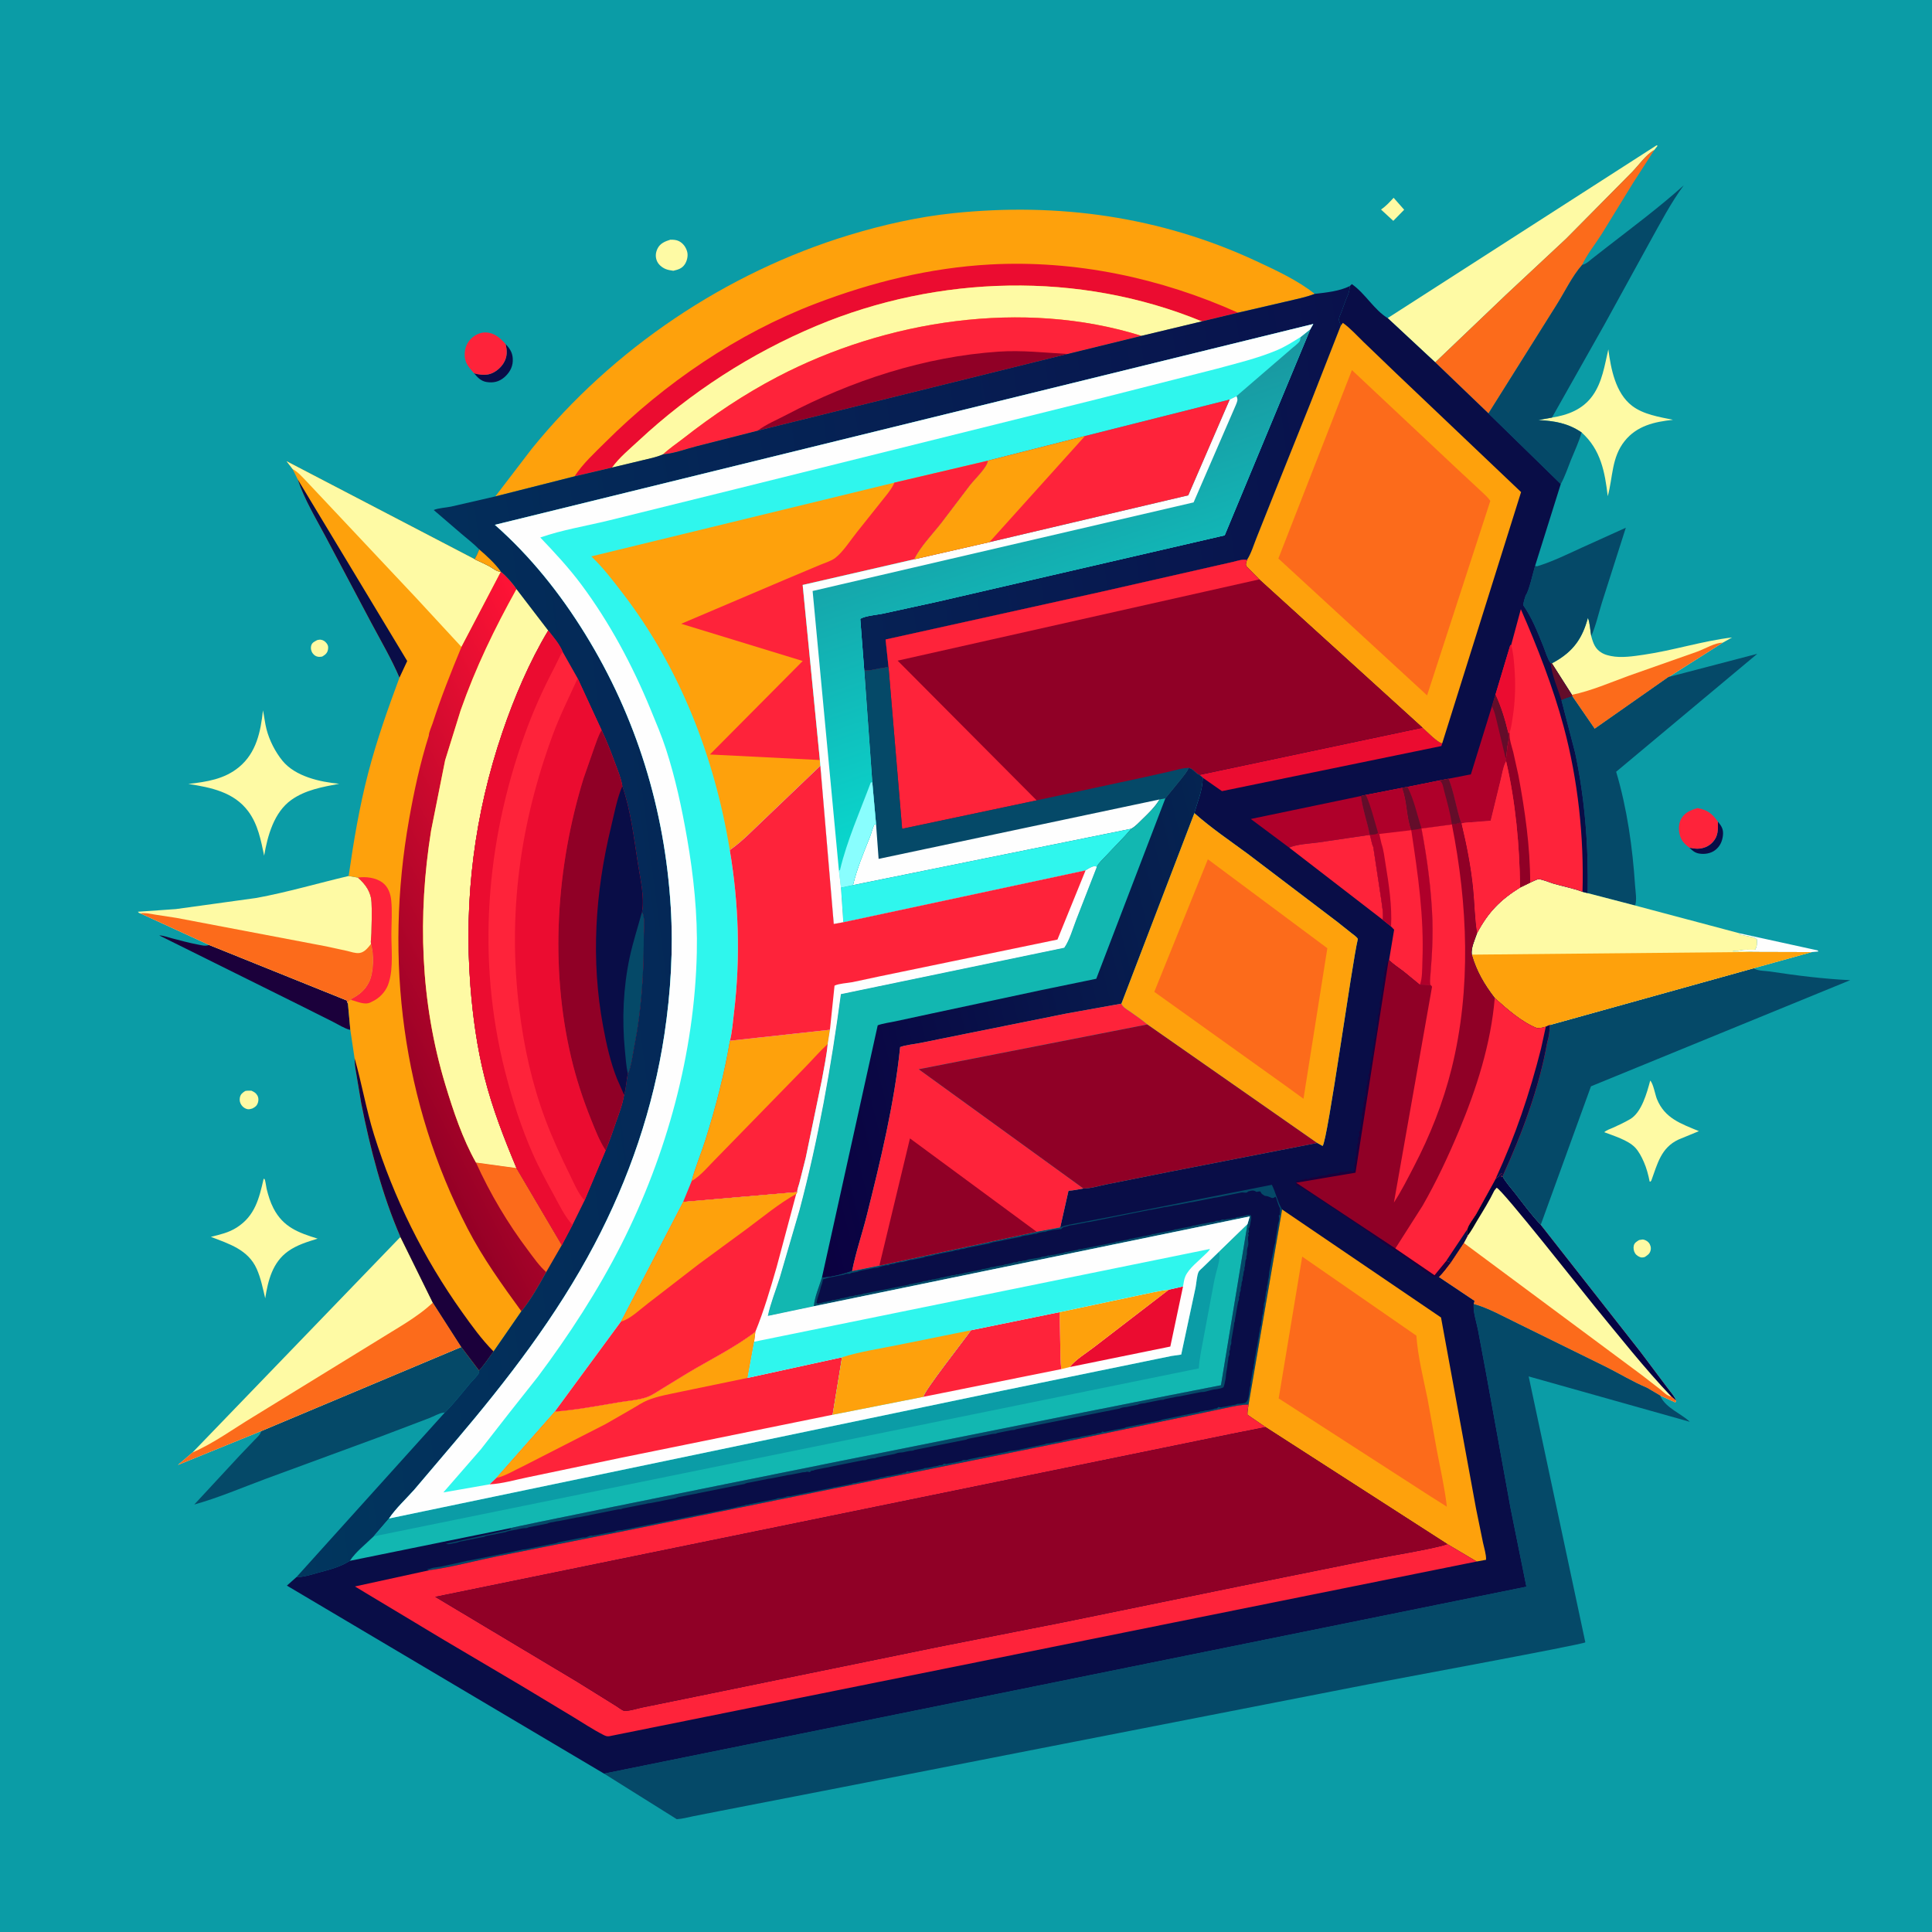 <svg version="1.1" xmlns="http://www.w3.org/2000/svg" style="display: block;" viewBox="0 0 2048 2048" width="1024" height="1024">
<defs>
	<linearGradient id="Gradient1" gradientUnits="userSpaceOnUse" x1="1628.42" y1="1405.13" x2="1685.36" y2="1362.1">
		<stop class="stop0" offset="0" stop-opacity="1" stop-color="rgb(3,2,33)"/>
		<stop class="stop1" offset="1" stop-opacity="1" stop-color="rgb(4,3,70)"/>
	</linearGradient>
	<linearGradient id="Gradient2" gradientUnits="userSpaceOnUse" x1="381.879" y1="1079.41" x2="697.243" y2="918.563">
		<stop class="stop0" offset="0" stop-opacity="1" stop-color="rgb(149,0,38)"/>
		<stop class="stop1" offset="1" stop-opacity="1" stop-color="rgb(255,19,53)"/>
	</linearGradient>
	<linearGradient id="Gradient3" gradientUnits="userSpaceOnUse" x1="1505.33" y1="906.224" x2="241.7" y2="1069.03">
		<stop class="stop0" offset="0" stop-opacity="1" stop-color="rgb(9,17,76)"/>
		<stop class="stop1" offset="1" stop-opacity="1" stop-color="rgb(1,54,94)"/>
	</linearGradient>
	<linearGradient id="Gradient4" gradientUnits="userSpaceOnUse" x1="822.671" y1="1145.54" x2="1321.68" y2="1020.87">
		<stop class="stop0" offset="0" stop-opacity="1" stop-color="rgb(11,0,65)"/>
		<stop class="stop1" offset="1" stop-opacity="1" stop-color="rgb(5,36,81)"/>
	</linearGradient>
	<linearGradient id="Gradient5" gradientUnits="userSpaceOnUse" x1="1075.88" y1="466.913" x2="1192.71" y2="809.886">
		<stop class="stop0" offset="0" stop-opacity="1" stop-color="rgb(25,152,161)"/>
		<stop class="stop1" offset="1" stop-opacity="1" stop-color="rgb(9,216,206)"/>
	</linearGradient>
</defs>
<path transform="translate(0,0)" fill="rgb(11,156,166)" d="M -0 -0 L 2048 0 L 2048 2048 L -0 2048 L -0 -0 z"/>
<path transform="translate(0,0)" fill="rgb(254,250,164)" d="M 336.322 678.5 C 337.363 678.313 338.908 677.933 340 678.098 C 342.764 678.514 344.661 679.863 346.331 682.053 C 347.933 684.153 348.121 685.986 347.678 688.531 C 346.998 692.428 344.66 694.149 341.5 696.012 C 340.321 696.139 338.71 696.419 337.5 696.246 C 334.988 695.888 333.249 694.791 331.705 692.85 C 329.842 690.508 329.147 687.42 329.854 684.5 C 330.683 681.077 333.578 680.007 336.322 678.5 z"/>
<path transform="translate(0,0)" fill="rgb(254,250,164)" d="M 1737.54 1314.5 L 1741 1313.93 C 1743.33 1313.9 1746.24 1315.48 1747.72 1317.27 C 1749.59 1319.53 1750.42 1322.62 1749.69 1325.5 C 1748.72 1329.27 1746.49 1330.5 1743.51 1332.5 C 1742.49 1332.75 1741.58 1333.03 1740.5 1332.99 C 1737.95 1332.9 1734.75 1330.82 1733.34 1328.68 C 1731.86 1326.43 1731.25 1323.17 1731.86 1320.5 C 1732.58 1317.33 1735 1316.11 1737.54 1314.5 z"/>
<path transform="translate(0,0)" fill="rgb(254,250,164)" d="M 1477.31 209.668 L 1488.48 222.325 L 1476.94 234.119 L 1463.96 222.152 C 1469.1 218.552 1473.07 214.255 1477.31 209.668 z"/>
<path transform="translate(0,0)" fill="rgb(9,13,71)" d="M 1821.02 870.925 C 1824.93 875.703 1827.09 879.154 1826.4 885.5 C 1825.71 891.858 1823.25 897.286 1818.1 901.202 C 1813.34 904.82 1806.79 905.793 1801 904.781 C 1796.71 904.032 1793.87 901.626 1790.9 898.625 C 1793.68 899.082 1796.57 899.663 1799.39 899.651 C 1805.51 899.624 1811.42 897.238 1815.57 892.711 C 1821.59 886.154 1821.18 879.199 1821.02 870.925 z"/>
<path transform="translate(0,0)" fill="rgb(254,250,164)" d="M 259.946 1156.5 C 262.093 1156.01 264.304 1156.17 266.5 1156.17 C 269.433 1157.58 271.328 1158.48 272.973 1161.5 C 274.109 1163.58 274.171 1166.31 273.506 1168.53 C 272.435 1172.1 270.736 1173.43 267.5 1175.05 C 265.851 1175.52 264.202 1176.08 262.467 1175.79 C 259.888 1175.36 257.486 1173.61 255.998 1171.5 C 254.332 1169.13 253.704 1166.42 254.249 1163.58 C 254.96 1159.87 257.003 1158.4 259.946 1156.5 z"/>
<path transform="translate(0,0)" fill="rgb(9,13,71)" d="M 535.914 364.653 C 541.188 370.279 543.936 374.955 543.552 382.941 C 543.218 389.866 539.62 395.668 534.432 400.075 C 529.029 404.663 523.055 406.078 516 404.99 C 509.852 404.041 506.215 400.142 502.448 395.599 C 507.02 397.172 513.407 397.823 518.188 396.735 C 524.374 395.327 530.521 390.325 533.783 384.979 C 537.794 378.406 537.833 371.954 535.914 364.653 z"/>
<path transform="translate(0,0)" fill="rgb(254,254,254)" d="M 1844.08 989.356 L 1926.9 1007.5 L 1927.5 1008.63 L 1920.51 1009.27 L 1858.5 1009.1 C 1851.5 1008.06 1843.62 1008.61 1836.5 1008.52 C 1839.43 1007.35 1841.65 1008.24 1844.5 1007.51 C 1849.6 1006.2 1855.17 1007.07 1860.51 1006.75 C 1862.82 1002.83 1862.36 1000.16 1862.4 995.766 C 1860.38 994.042 1859.13 993.629 1856.51 993.25 L 1845.65 990.987 L 1844.23 990.817 L 1844.08 989.356 z"/>
<path transform="translate(0,0)" fill="rgb(254,250,164)" d="M 710.625 254.088 C 713.59 254.01 717.007 254.254 719.697 255.614 C 724.196 257.888 727.246 262.202 728.482 267.018 C 729.543 271.153 728.324 276.482 726.02 280.027 C 722.995 284.681 718.863 285.814 713.728 287.038 C 710.965 286.624 708.078 286.234 705.49 285.136 C 701.528 283.456 697.716 280.259 696.172 276.152 C 694.542 271.815 695.021 267.633 697.021 263.5 C 699.688 257.99 705.117 255.749 710.625 254.088 z"/>
<path transform="translate(0,0)" fill="rgb(254,35,58)" d="M 1790.9 898.625 C 1786.8 895.573 1783.45 892.557 1781.5 887.707 C 1779.2 881.974 1778.92 874.321 1781.73 868.737 C 1785.44 861.359 1792.13 858.724 1799.55 856.596 C 1810.18 858.719 1814.81 862.325 1821.02 870.925 C 1821.18 879.199 1821.59 886.154 1815.57 892.711 C 1811.42 897.238 1805.51 899.624 1799.39 899.651 C 1796.57 899.663 1793.68 899.082 1790.9 898.625 z"/>
<path transform="translate(0,0)" fill="rgb(254,35,58)" d="M 502.448 395.599 L 501.005 393.938 C 496.119 388.521 492.525 383.603 492.58 376.014 C 492.628 369.346 494.732 363.395 499.646 358.703 C 503.541 354.984 509.419 352.171 514.902 352.386 C 524.165 352.749 530.078 358.177 535.914 364.653 C 537.833 371.954 537.794 378.406 533.783 384.979 C 530.521 390.325 524.374 395.327 518.188 396.735 C 513.407 397.823 507.02 397.172 502.448 395.599 z"/>
<path transform="translate(0,0)" fill="rgb(254,250,164)" d="M 1749.28 1145.5 C 1752.45 1148.25 1754.59 1160.59 1756.4 1165.03 C 1764.79 1185.56 1781.72 1191.08 1800.92 1199.07 L 1779.4 1207.93 C 1760.74 1216.6 1757.01 1233.61 1750.5 1251.4 L 1749.57 1252.59 L 1748.71 1252.5 C 1747.28 1245.38 1745.46 1238.36 1742.53 1231.7 C 1740.2 1226.39 1737.13 1220.35 1733.04 1216.18 C 1725.5 1208.49 1710.48 1203.99 1700.58 1200.18 C 1702.99 1197.94 1706.89 1196.77 1709.88 1195.41 C 1715.99 1192.62 1722.23 1189.73 1728.03 1186.33 C 1740.21 1179.2 1745.84 1158.39 1749.28 1145.5 z"/>
<path transform="translate(0,0)" fill="rgb(27,0,59)" d="M 371.368 1091.77 C 365.205 1090.33 358.415 1085.92 352.723 1083.05 L 315.866 1064.58 L 168.776 991.565 C 173.143 991.718 177.999 993.556 182.231 994.644 C 191.263 996.967 200.251 999.495 209.426 1001.2 C 213.951 1002.04 217.293 1003.24 221.737 1001.73 L 367.51 1060.5 L 368.835 1064.16 L 371.368 1091.77 z"/>
<path transform="translate(0,0)" fill="rgb(254,250,164)" d="M 279.476 1249.5 C 279.805 1249.65 280.253 1249.66 280.464 1249.95 C 281.348 1251.19 282.167 1258.36 282.646 1260.28 C 284.434 1267.46 286.477 1274.25 289.89 1280.85 C 300.284 1300.94 316.474 1306.73 336.715 1313.02 C 325.77 1316.4 314.817 1319.67 305.377 1326.4 C 288.916 1338.15 284.108 1357.35 281.143 1376.24 C 278.653 1365.87 276.477 1354.78 272.093 1345 C 262.926 1324.55 242.657 1318.5 223.519 1311.13 C 233.45 1308.59 242.215 1306.8 251 1301.19 C 270.304 1288.84 274.707 1270.47 279.476 1249.5 z"/>
<path transform="translate(0,0)" fill="rgb(254,250,164)" d="M 1645.15 442.646 C 1662.16 439.945 1677.74 434.015 1688.16 419.516 C 1698.48 405.161 1701 387.139 1704.9 370.346 C 1707.63 390.964 1712.44 416.627 1730 430.14 C 1742.1 439.446 1758.9 441.963 1773.44 445.024 C 1753.83 447.107 1735.18 451.289 1722.21 467.5 C 1708.2 485.02 1709.83 505.789 1704.27 526 C 1701.25 500.205 1696.85 476.534 1676.57 458.398 C 1661.81 448.444 1647.94 446.286 1630.62 445.262 L 1645.15 442.646 z"/>
<path transform="translate(0,0)" fill="rgb(254,250,164)" d="M 278.754 753.017 C 280.187 759.616 280.797 766.347 282.479 772.917 C 285.499 784.718 291.698 796.9 299.319 806.307 C 312.942 823.124 339.16 828.922 359.586 830.827 C 341.941 834.172 323.749 837.282 308.793 847.965 C 290.414 861.093 283.643 885.922 280.005 907.02 C 276.536 890.589 273.468 873.992 263.247 860.168 C 248.021 839.576 223.524 834.711 199.69 831.025 C 219.11 828.744 237.752 826.07 253.377 813.161 C 271.75 797.983 276.352 775.508 278.754 753.017 z"/>
<path transform="translate(0,0)" fill="rgb(254,250,164)" d="M 1645.03 703.15 L 1648.04 701.539 C 1667.78 690.316 1677.4 676.717 1683.25 654.906 C 1685.43 660.272 1685.72 668.448 1686.78 674.331 C 1688.87 682 1690.94 688.082 1698.25 692.221 C 1700.97 693.765 1703.47 694.488 1706.5 695.135 L 1707.74 695.417 C 1718.64 697.677 1731.75 695.609 1742.69 694.011 C 1774.03 689.432 1804.66 679.442 1836.06 675.739 L 1826.06 681.347 L 1769.22 717.413 L 1768.12 718.027 L 1690.4 772.516 L 1666.75 738.153 L 1666.3 736.552 L 1645.03 703.15 z"/>
<path transform="translate(0,0)" fill="rgb(252,107,27)" d="M 1666.3 736.552 C 1686.4 732.485 1707.6 723.236 1726.94 716.213 L 1799.38 690.683 C 1807.09 687.908 1818.18 681.098 1826.06 681.347 L 1769.22 717.413 L 1768.12 718.027 L 1690.4 772.516 L 1666.75 738.153 L 1666.3 736.552 z"/>
<path transform="translate(0,0)" fill="rgb(5,73,104)" d="M 1627.29 599.729 L 1629.12 600.364 C 1645.5 595.467 1661.68 587.393 1677.24 580.321 L 1723.43 559.42 L 1697.97 639.227 C 1694.41 650.721 1691.68 663.375 1686.78 674.331 C 1685.72 668.448 1685.43 660.272 1683.25 654.906 C 1677.4 676.717 1667.78 690.316 1648.04 701.539 L 1645.03 703.15 L 1643.75 702.957 C 1640.31 698.318 1638.3 690.824 1636.12 685.401 C 1630.05 670.327 1624.06 654.856 1614.68 641.5 C 1615.13 637.812 1616.13 634.578 1617.29 631.057 C 1620.55 627.681 1625.43 605.684 1627.29 599.729 z"/>
<path transform="translate(0,0)" fill="rgb(254,250,164)" d="M 1470.99 337.198 L 1756 154.061 L 1757.15 154.5 L 1753.56 159.081 C 1744.68 163.975 1737.02 175.314 1729.81 182.614 L 1660.34 252.82 L 1596.44 312.476 L 1521.4 384.104 L 1470.99 337.198 z"/>
<path transform="translate(0,0)" fill="rgb(252,107,27)" d="M 1753.56 159.081 L 1731.08 194 L 1697.77 248.228 C 1691.27 258.556 1682.16 269.714 1677.19 280.735 C 1666.52 292.772 1658.53 309.858 1649.85 323.522 L 1577.82 438.259 L 1521.4 384.104 L 1596.44 312.476 L 1660.34 252.82 L 1729.81 182.614 C 1737.02 175.314 1744.68 163.975 1753.56 159.081 z"/>
<path transform="translate(0,0)" fill="rgb(5,73,104)" d="M 488.941 1427.88 L 507.83 1452.86 C 507.818 1453.56 508.022 1454.3 507.794 1454.97 C 506.845 1457.73 501.155 1463.19 499.136 1465.56 C 490.347 1475.9 481.72 1487.19 472.179 1496.79 L 471.534 1497.33 L 469.923 1497.5 C 465.132 1498.14 459.728 1501.48 455.053 1503.24 L 403.822 1522.71 L 282.022 1567.5 C 256.891 1576.8 231.768 1587.67 205.952 1594.86 L 254.241 1542.74 L 269.85 1526.43 C 272.453 1523.72 276.095 1520.79 276.859 1517.01 L 488.941 1427.88 z"/>
<path transform="translate(0,0)" fill="rgb(5,73,104)" d="M 1769.22 717.413 L 1770.26 717.255 L 1862.83 693.034 L 1713.19 818.083 C 1724.8 857.128 1730.59 898.347 1733.26 938.938 C 1733.63 944.651 1735.46 954.884 1733.15 959.846 L 1683.05 946.797 C 1683.84 896.547 1680.18 847.249 1669.72 798 L 1655.18 742.077 C 1659.05 740.324 1662.58 739.016 1666.75 738.153 L 1690.4 772.516 L 1768.12 718.027 L 1769.22 717.413 z"/>
<path transform="translate(0,0)" fill="rgb(5,73,104)" d="M 1677.19 280.735 L 1678.74 280.289 C 1682.05 279.211 1685.09 276.261 1687.8 274.107 L 1703.84 261.598 C 1731.19 240.373 1759.01 219.66 1784.81 196.507 C 1770.92 215.411 1760.13 236.295 1748.73 256.745 L 1700.48 344.551 L 1645.15 442.646 L 1630.62 445.262 C 1647.94 446.286 1661.81 448.444 1676.57 458.398 C 1673.73 468.473 1669.16 477.965 1665.24 487.653 C 1661.95 495.791 1658.81 505.493 1654.48 513.092 L 1577.82 438.259 L 1649.85 323.522 C 1658.53 309.858 1666.52 292.772 1677.19 280.735 z"/>
<path transform="translate(0,0)" fill="rgb(254,250,164)" d="M 148.715 968.201 C 146.864 967.649 147.776 968.134 146.124 966.5 L 186.469 963.66 L 271.87 951.86 C 304.951 945.756 336.907 936.29 369.58 928.595 L 379.425 930.305 C 387.61 937.602 393.306 945.3 393.862 956.741 C 394.386 967.537 393.945 978.618 393.746 989.432 C 393.684 992.768 392.776 997.439 393.258 1000.66 C 396.682 1011.39 396.258 1031.03 391.262 1041.07 C 386.979 1049.67 381.092 1054.39 372.791 1058.8 L 372.096 1059.96 L 369.495 1061.46 L 368.835 1064.16 L 367.51 1060.5 L 221.737 1001.73 L 148.715 968.201 z"/>
<path transform="translate(0,0)" fill="rgb(252,107,27)" d="M 148.715 968.201 C 154.253 967.394 158.996 968.647 164.42 969.534 L 186.866 972.973 L 346 1003.23 L 368 1008.02 C 371.997 1008.99 376.832 1010.76 381 1010.22 C 386.427 1009.51 390.088 1004.61 393.258 1000.66 C 396.682 1011.39 396.258 1031.03 391.262 1041.07 C 386.979 1049.67 381.092 1054.39 372.791 1058.8 L 372.096 1059.96 L 369.495 1061.46 L 368.835 1064.16 L 367.51 1060.5 L 221.737 1001.73 L 148.715 968.201 z"/>
<path transform="translate(0,0)" fill="rgb(254,250,164)" d="M 1585.58 1249.11 L 1588.99 1246.99 C 1589.68 1244.93 1590.35 1244.81 1592 1243.5 L 1591.3 1247.74 L 1592.78 1246.87 C 1596.14 1253.35 1601.65 1259.16 1606.13 1264.93 C 1614.91 1276.24 1623.37 1287.91 1633.27 1298.28 L 1739.09 1433.17 L 1767.36 1470.84 C 1770.15 1474.69 1775.51 1480.46 1776.79 1485 L 1775.93 1486.65 L 1759.9 1479.36 L 1745.82 1471.08 C 1731.34 1465.05 1717.15 1456.37 1703.06 1449.3 L 1608.69 1402.87 C 1593.96 1395.79 1577.88 1386.61 1562.2 1382.28 L 1562.98 1379 L 1525.15 1353.66 C 1529.88 1349.07 1533.73 1343.67 1537.74 1338.46 L 1551.64 1317.51 L 1555.58 1310.09 L 1555.44 1303.08 C 1555.98 1299.09 1562.53 1290.72 1564.72 1287.04 L 1582.59 1254.68 L 1585.58 1249.11 z"/>
<path transform="translate(0,0)" fill="url(#Gradient1)" d="M 1585.58 1249.11 L 1588.99 1246.99 C 1589.68 1244.93 1590.35 1244.81 1592 1243.5 L 1591.3 1247.74 L 1592.78 1246.87 C 1596.14 1253.35 1601.65 1259.16 1606.13 1264.93 C 1614.91 1276.24 1623.37 1287.91 1633.27 1298.28 L 1739.09 1433.17 L 1767.36 1470.84 C 1770.15 1474.69 1775.51 1480.46 1776.79 1485 L 1771.78 1480.53 C 1743.07 1450.28 1716.6 1416.7 1690.12 1384.48 C 1678.67 1370.54 1592.31 1260.77 1586.5 1259.07 L 1584.07 1261.99 C 1578.77 1272.88 1572.36 1283.22 1566.07 1293.55 C 1562.76 1299 1559.63 1305.22 1555.58 1310.09 L 1555.44 1303.08 C 1555.98 1299.09 1562.53 1290.72 1564.72 1287.04 L 1582.59 1254.68 L 1585.58 1249.11 z"/>
<path transform="translate(0,0)" fill="rgb(252,107,27)" d="M 1551.64 1317.51 L 1739.94 1457.31 L 1760.04 1472.87 C 1763.76 1475.93 1766.86 1479.61 1771.78 1480.53 L 1776.79 1485 L 1775.93 1486.65 L 1759.9 1479.36 L 1745.82 1471.08 C 1731.34 1465.05 1717.15 1456.37 1703.06 1449.3 L 1608.69 1402.87 C 1593.96 1395.79 1577.88 1386.61 1562.2 1382.28 L 1562.98 1379 L 1525.15 1353.66 C 1529.88 1349.07 1533.73 1343.67 1537.74 1338.46 L 1551.64 1317.51 z"/>
<path transform="translate(0,0)" fill="rgb(254,250,164)" d="M 424.476 1311.21 L 458.785 1380.86 L 488.941 1427.88 L 276.859 1517.01 L 188.559 1552.94 L 204.082 1539.67 L 424.476 1311.21 z"/>
<path transform="translate(0,0)" fill="rgb(252,107,27)" d="M 458.785 1380.86 L 488.941 1427.88 L 276.859 1517.01 L 188.559 1552.94 L 204.082 1539.67 C 226.421 1530.03 247.559 1514.5 268.382 1501.95 L 399.97 1421.08 C 419.142 1408.91 442.425 1396.53 458.785 1380.86 z"/>
<path transform="translate(0,0)" fill="rgb(5,73,104)" d="M 1642.74 1086.58 L 1858.96 1026.38 L 1860.25 1027.11 C 1864.38 1029.31 1871.59 1029.11 1876.24 1029.82 C 1904.62 1034.13 1932.77 1037.67 1961.45 1039.04 L 1960.53 1039.33 L 1686.5 1151.54 L 1633.27 1298.28 C 1623.37 1287.91 1614.91 1276.24 1606.13 1264.93 C 1601.65 1259.16 1596.14 1253.35 1592.78 1246.87 C 1613.17 1202.47 1631.7 1152.82 1640.17 1104.69 C 1641.98 1099.02 1642.82 1092.5 1642.74 1086.58 z"/>
<path transform="translate(0,0)" fill="rgb(254,250,164)" d="M 1622.06 935.598 C 1623.94 934.845 1629.33 931.933 1631.03 932.006 C 1635.36 932.192 1642.25 935.349 1646.57 936.607 C 1656.57 939.524 1667.12 941.519 1676.89 945.091 L 1677.51 945.399 L 1683.05 946.797 L 1733.15 959.846 L 1844.08 989.356 L 1844.23 990.817 L 1845.65 990.987 L 1856.51 993.25 C 1859.13 993.629 1860.38 994.042 1862.4 995.766 C 1862.36 1000.16 1862.82 1002.83 1860.51 1006.75 C 1855.17 1007.07 1849.6 1006.2 1844.5 1007.51 C 1841.65 1008.24 1839.43 1007.35 1836.5 1008.52 C 1843.62 1008.61 1851.5 1008.06 1858.5 1009.1 L 1920.51 1009.27 L 1858.96 1026.38 L 1642.74 1086.58 L 1638.61 1088.39 C 1635.49 1089.4 1632.77 1089.75 1629.5 1089.97 C 1613.24 1083.61 1597.39 1069.61 1584.49 1057.95 C 1573.13 1043.04 1565.49 1030.05 1560.13 1011.96 C 1559.1 1004.94 1563.47 995.875 1565.73 989.159 C 1577.56 966.97 1590.01 954.14 1611.33 940.804 L 1622.06 935.598 z"/>
<path transform="translate(0,0)" fill="rgb(254,161,12)" d="M 1858.5 1009.1 L 1920.51 1009.27 L 1858.96 1026.38 L 1642.74 1086.58 L 1638.61 1088.39 C 1635.49 1089.4 1632.77 1089.75 1629.5 1089.97 C 1613.24 1083.61 1597.39 1069.61 1584.49 1057.95 C 1573.13 1043.04 1565.49 1030.05 1560.13 1011.96 L 1858.5 1009.1 z"/>
<path transform="translate(0,0)" fill="rgb(5,73,104)" d="M 1562.2 1382.28 C 1577.88 1386.61 1593.96 1395.79 1608.69 1402.87 L 1703.06 1449.3 C 1717.15 1456.37 1731.34 1465.05 1745.82 1471.08 L 1759.9 1479.36 L 1760.68 1481.08 C 1766.29 1492.6 1782.49 1498.76 1791.3 1507.17 L 1620.45 1459.06 L 1680.52 1740.94 C 1677.7 1743.38 1459.59 1783.42 1434.57 1788.54 L 1087.78 1856.3 L 891.484 1894.76 L 762.348 1919.87 L 734.728 1925.31 C 729.017 1926.47 723.235 1928.14 717.402 1928.41 L 640.328 1880.12 L 1618.05 1681.97 L 1601.37 1599.31 L 1575.36 1455.89 L 1566.75 1409.76 C 1565.21 1401.98 1561.93 1392.19 1562.11 1384.3 L 1562.2 1382.28 z"/>
<path transform="translate(0,0)" fill="rgb(254,161,12)" d="M 525.058 526.229 L 563.826 475.562 C 649.633 369.647 769.714 288.881 899.974 249.238 C 935.658 238.379 973.222 229.87 1010.4 226 C 1121.6 214.425 1230.07 229.468 1331.67 276.766 C 1352.07 286.26 1376.18 297.401 1393.61 311.55 C 1384.11 315.212 1373.74 317.178 1363.84 319.548 L 1312.35 331.481 L 1274.01 340.681 L 1209.97 356.011 L 1131.45 375.253 L 803.042 456.562 L 738.219 473.059 C 727.083 475.873 714.195 480.76 702.937 481.56 C 696.027 484.738 688.144 486.145 680.783 487.958 L 648.861 495.597 L 609.089 504.945 L 525.058 526.229 z"/>
<path transform="translate(0,0)" fill="rgb(235,12,48)" d="M 609.089 504.945 C 617.426 491.812 630.877 479.565 641.843 468.63 C 704.527 406.127 781.849 353.44 864.725 321.812 C 924.099 299.153 985.841 283.831 1049.5 280.366 C 1139.66 275.458 1230.2 294.548 1312.35 331.481 L 1274.01 340.681 C 1144.1 287.227 994.441 291.375 865.406 345.471 C 795.991 374.571 731.913 416.02 676.864 467.273 C 667.381 476.103 656.423 485.076 648.861 495.597 L 609.089 504.945 z"/>
<path transform="translate(0,0)" fill="rgb(254,250,164)" d="M 648.861 495.597 C 656.423 485.076 667.381 476.103 676.864 467.273 C 731.913 416.02 795.991 374.571 865.406 345.471 C 994.441 291.375 1144.1 287.227 1274.01 340.681 L 1209.97 356.011 C 1084.48 316.719 939.23 339.335 824.155 399.469 C 788.525 418.088 755.789 440.147 724.15 464.871 C 717.136 470.352 709.411 475.478 702.937 481.56 C 696.027 484.738 688.144 486.145 680.783 487.958 L 648.861 495.597 z"/>
<path transform="translate(0,0)" fill="rgb(254,35,58)" d="M 702.937 481.56 C 709.411 475.478 717.136 470.352 724.15 464.871 C 755.789 440.147 788.525 418.088 824.155 399.469 C 939.23 339.335 1084.48 316.719 1209.97 356.011 L 1131.45 375.253 L 803.042 456.562 L 738.219 473.059 C 727.083 475.873 714.195 480.76 702.937 481.56 z"/>
<path transform="translate(0,0)" fill="rgb(144,0,38)" d="M 803.042 456.562 C 812.389 449.598 823.456 445.114 833.743 439.707 C 902.738 403.44 980.288 377.998 1058.45 372.761 C 1083.28 371.097 1106.78 373.776 1131.45 375.253 L 803.042 456.562 z"/>
<path transform="translate(0,0)" fill="rgb(254,161,12)" d="M 310.246 497.3 L 303.799 488.941 L 503.047 592.768 C 508.45 595.319 514.09 597.733 519.302 600.645 C 523.111 602.773 526.467 606.057 531.001 606.005 C 536.785 610.743 543.433 618.167 547.534 624.452 L 581.16 668.363 C 561.219 701.523 545.189 739.243 532.737 775.762 C 503.008 862.955 491.552 953.235 498.652 1045 C 501.164 1077.47 505.679 1110.46 513.665 1142.07 C 522.088 1175.41 534.305 1206.58 547.526 1238.25 L 595.594 1319.83 L 579.044 1348.46 C 571.557 1362.01 562.506 1378.05 552.688 1390 L 523.204 1432.63 C 518.211 1439.29 513.439 1446.75 507.83 1452.86 L 488.941 1427.88 L 458.785 1380.86 L 424.476 1311.21 C 404.943 1266.3 392.443 1217.43 382.913 1169.51 L 376.974 1134 C 376.176 1129.86 376.016 1125.9 375.843 1121.7 L 371.368 1091.77 L 368.835 1064.16 L 369.495 1061.46 L 372.096 1059.96 L 372.791 1058.8 C 381.092 1054.39 386.979 1049.67 391.262 1041.07 C 396.258 1031.03 396.682 1011.39 393.258 1000.66 C 392.776 997.439 393.684 992.768 393.746 989.432 C 393.945 978.618 394.386 967.537 393.862 956.741 C 393.306 945.3 387.61 937.602 379.425 930.305 L 369.58 928.595 C 374.877 891.741 380.976 855.215 390.373 819.14 C 399.334 784.742 411.077 751.612 423.437 718.339 C 414.956 698.435 403.876 679.638 393.72 660.564 L 345.259 569.135 C 334.529 548.87 322.792 529.827 315.493 507.976 L 310.246 497.3 z"/>
<path transform="translate(0,0)" fill="rgb(9,13,71)" d="M 315.493 507.976 L 431.665 700.706 L 423.437 718.339 C 414.956 698.435 403.876 679.638 393.72 660.564 L 345.259 569.135 C 334.529 548.87 322.792 529.827 315.493 507.976 z"/>
<path transform="translate(0,0)" fill="rgb(254,35,58)" d="M 379.425 930.305 C 387.788 928.971 398.46 930.404 405.369 935.5 C 411.347 939.909 413.97 947.164 414.703 954.291 C 415.885 965.785 414.942 978.308 414.897 989.895 C 414.836 1005.48 416.967 1025.49 412.5 1040.4 L 412.148 1041.67 C 409.94 1049.36 404.1 1056.37 397.151 1060.34 L 394 1061.95 L 392.71 1062.62 C 386.344 1065.68 378.453 1061.49 372.096 1059.96 L 372.791 1058.8 C 381.092 1054.39 386.979 1049.67 391.262 1041.07 C 396.258 1031.03 396.682 1011.39 393.258 1000.66 C 392.776 997.439 393.684 992.768 393.746 989.432 C 393.945 978.618 394.386 967.537 393.862 956.741 C 393.306 945.3 387.61 937.602 379.425 930.305 z"/>
<path transform="translate(0,0)" fill="rgb(27,0,59)" d="M 375.843 1121.7 C 383.568 1148.54 388.154 1176.12 396.522 1202.94 C 417.464 1270.04 449.086 1333.77 489.901 1391.01 C 500.048 1405.24 510.832 1420.21 523.204 1432.63 C 518.211 1439.29 513.439 1446.75 507.83 1452.86 L 488.941 1427.88 L 458.785 1380.86 L 424.476 1311.21 C 404.943 1266.3 392.443 1217.43 382.913 1169.51 L 376.974 1134 C 376.176 1129.86 376.016 1125.9 375.843 1121.7 z"/>
<path transform="translate(0,0)" fill="rgb(254,250,164)" d="M 310.246 497.3 L 303.799 488.941 L 503.047 592.768 C 508.45 595.319 514.09 597.733 519.302 600.645 C 523.111 602.773 526.467 606.057 531.001 606.005 L 489.185 685.791 L 441.639 634.359 L 351.553 538.571 L 324.945 510.278 C 320.521 505.771 315.873 500.216 310.246 497.3 z"/>
<path transform="translate(0,0)" fill="url(#Gradient2)" d="M 531.001 606.005 C 536.785 610.743 543.433 618.167 547.534 624.452 C 524.182 666.449 504.27 707.53 488.328 752.955 L 471.85 805.965 L 456.978 880.5 C 442.579 970.803 445.523 1062.1 472.122 1149.98 C 480.473 1177.57 490.364 1207.25 504.544 1232.35 L 547.526 1238.25 L 595.594 1319.83 L 579.044 1348.46 C 571.557 1362.01 562.506 1378.05 552.688 1390 C 531.867 1361.35 512.025 1333.93 495.653 1302.34 C 426.315 1168.54 407.496 1017.08 433.506 869.324 C 438.859 838.916 445.265 809.267 454.562 779.782 C 454.487 776.646 457.515 770.101 458.533 766.935 C 467.433 739.259 478.023 712.623 489.185 685.791 L 531.001 606.005 z"/>
<path transform="translate(0,0)" fill="rgb(252,107,27)" d="M 504.544 1232.35 L 547.526 1238.25 L 595.594 1319.83 L 579.044 1348.46 C 571.75 1342.09 565.841 1333.47 560.029 1325.76 C 538.075 1296.66 519.646 1265.53 504.544 1232.35 z"/>
<path transform="translate(0,0)" fill="rgb(254,250,164)" d="M 547.534 624.452 L 581.16 668.363 C 561.219 701.523 545.189 739.243 532.737 775.762 C 503.008 862.955 491.552 953.235 498.652 1045 C 501.164 1077.47 505.679 1110.46 513.665 1142.07 C 522.088 1175.41 534.305 1206.58 547.526 1238.25 L 504.544 1232.35 C 490.364 1207.25 480.473 1177.57 472.122 1149.98 C 445.523 1062.1 442.579 970.803 456.978 880.5 L 471.85 805.965 L 488.328 752.955 C 504.27 707.53 524.182 666.449 547.534 624.452 z"/>
<path transform="translate(0,0)" fill="url(#Gradient3)" d="M 1430.89 303.225 C 1430.58 307.11 1430.06 309.949 1428.48 313.511 C 1426.05 319.006 1424.15 324.973 1422 330.613 C 1421.21 332.71 1419.46 336.349 1419.33 338.5 C 1419.22 340.137 1420.92 343.458 1421.34 345.131 L 1389.3 426.957 L 1352.17 519.567 L 1332 570.159 C 1328.88 577.885 1326.4 586.61 1321.88 593.574 C 1316.82 592.681 1312.24 594.392 1307.35 595.588 L 1285.67 600.511 L 1167.03 627.444 L 938.755 677.897 L 941.877 707.055 L 931.716 708.711 C 928.341 709.442 918.761 711.675 916.098 710.303 L 911.899 655.944 C 917.996 652.585 929.224 651.872 936.218 650.394 L 994.665 637.621 L 1298.2 567.493 L 1388.95 349.072 L 1392.14 343.441 L 524.605 556.348 C 562.361 589.637 593.96 629.292 620.344 672.076 C 674.722 760.256 704.695 858.137 711.024 961.499 C 713.771 1006.37 711.053 1051.61 704.385 1096.03 C 692.621 1174.4 666.965 1249.44 629.989 1319.5 C 589.973 1395.32 537.874 1462.82 482.61 1527.94 L 439.03 1579.28 C 430.336 1589.05 419.649 1598.86 412.394 1609.65 L 396.139 1628.6 C 388.188 1636.42 376.865 1645.2 370.911 1654.53 C 359.787 1661.51 349.564 1663.74 337.133 1667.18 C 329.883 1669.18 321.792 1671.85 314.222 1671.84 L 471.534 1497.33 L 472.179 1496.79 C 481.72 1487.19 490.347 1475.9 499.136 1465.56 C 501.155 1463.19 506.845 1457.73 507.794 1454.97 C 508.022 1454.3 507.818 1453.56 507.83 1452.86 C 513.439 1446.75 518.211 1439.29 523.204 1432.63 L 552.688 1390 C 562.506 1378.05 571.557 1362.01 579.044 1348.46 L 595.594 1319.83 L 547.526 1238.25 C 534.305 1206.58 522.088 1175.41 513.665 1142.07 C 505.679 1110.46 501.164 1077.47 498.652 1045 C 491.552 953.235 503.008 862.955 532.737 775.762 C 545.189 739.243 561.219 701.523 581.16 668.363 L 547.534 624.452 C 543.433 618.167 536.785 610.743 531.001 606.005 C 526.467 606.057 523.111 602.773 519.302 600.645 C 514.09 597.733 508.45 595.319 503.047 592.768 C 505.115 589.533 506.51 585.955 508.031 582.441 C 502.38 576.502 495.54 571.376 489.318 566.03 L 459.758 540.645 C 464.483 538.538 472.676 538.165 478 537.047 L 525.058 526.229 L 609.089 504.945 L 648.861 495.597 L 680.783 487.958 C 688.144 486.145 696.027 484.738 702.937 481.56 C 714.195 480.76 727.083 475.873 738.219 473.059 L 803.042 456.562 L 1131.45 375.253 L 1209.97 356.011 L 1274.01 340.681 L 1312.35 331.481 L 1363.84 319.548 C 1373.74 317.178 1384.11 315.212 1393.61 311.55 C 1406.06 310.027 1419.51 308.841 1430.89 303.225 z"/>
<path transform="translate(0,0)" fill="rgb(254,161,12)" d="M 508.031 582.441 C 515.907 589.193 525.018 597.487 531.001 606.005 C 526.467 606.057 523.111 602.773 519.302 600.645 C 514.09 597.733 508.45 595.319 503.047 592.768 C 505.115 589.533 506.51 585.955 508.031 582.441 z"/>
<path transform="translate(0,0)" fill="rgb(254,35,58)" d="M 581.16 668.363 C 586.203 674.895 593.349 683.033 596.299 690.714 L 612.35 719.087 L 637.704 774.006 C 643.208 785.383 647.862 797.657 652.232 809.526 C 655.025 817.115 658.487 825.346 659.692 833.372 C 668.478 858.622 671.967 888.129 676.029 914.531 C 678.427 930.117 683.479 951.253 680.481 966.887 C 684.018 971.773 682.44 984.413 682.434 990.419 C 682.403 1024.82 680.802 1058.42 675.353 1092.46 L 669.764 1123.64 C 668.729 1128.35 667.826 1133.79 665.475 1138 C 663.991 1145.39 663.763 1153.36 661.564 1160.54 C 659.971 1170.63 656.152 1180.39 652.796 1190 C 649.364 1199.82 646.08 1209.86 641.992 1219.42 L 619.644 1272.55 L 606.852 1298.48 L 595.594 1319.83 L 547.526 1238.25 C 534.305 1206.58 522.088 1175.41 513.665 1142.07 C 505.679 1110.46 501.164 1077.47 498.652 1045 C 491.552 953.235 503.008 862.955 532.737 775.762 C 545.189 739.243 561.219 701.523 581.16 668.363 z"/>
<path transform="translate(0,0)" fill="rgb(235,12,48)" d="M 581.16 668.363 C 586.203 674.895 593.349 683.033 596.299 690.714 C 592.762 696.631 590.185 702.906 586.985 709 C 574.96 731.895 564.768 754.885 556.001 779.227 C 514.955 893.196 505.355 1016.82 535.121 1134.73 C 542.566 1164.22 552.305 1194.73 564.568 1222.6 C 571.294 1237.88 579.246 1252.31 587.215 1266.95 C 592.96 1277.5 598.763 1289.64 606.852 1298.48 L 595.594 1319.83 L 547.526 1238.25 C 534.305 1206.58 522.088 1175.41 513.665 1142.07 C 505.679 1110.46 501.164 1077.47 498.652 1045 C 491.552 953.235 503.008 862.955 532.737 775.762 C 545.189 739.243 561.219 701.523 581.16 668.363 z"/>
<path transform="translate(0,0)" fill="rgb(235,12,48)" d="M 612.35 719.087 L 637.704 774.006 C 634.304 779.491 632.443 785.878 630.189 791.903 L 618.669 824.888 C 589.632 918.948 582.71 1024.37 605.393 1120.61 C 610.778 1143.46 617.978 1165.35 626.715 1187.12 C 631.119 1198.09 635.486 1209.51 641.992 1219.42 L 619.644 1272.55 C 613.185 1265.72 608.453 1254.31 604.317 1245.87 C 594.735 1226.32 585.531 1206.63 577.931 1186.21 C 563.726 1148.03 555.354 1109.59 550.387 1069.21 C 538.089 969.241 551.141 873.335 585.942 779 C 593.547 758.387 603.283 739.04 612.35 719.087 z"/>
<path transform="translate(0,0)" fill="rgb(144,0,38)" d="M 637.704 774.006 C 643.208 785.383 647.862 797.657 652.232 809.526 C 655.025 817.115 658.487 825.346 659.692 833.372 C 668.478 858.622 671.967 888.129 676.029 914.531 C 678.427 930.117 683.479 951.253 680.481 966.887 C 684.018 971.773 682.44 984.413 682.434 990.419 C 682.403 1024.82 680.802 1058.42 675.353 1092.46 L 669.764 1123.64 C 668.729 1128.35 667.826 1133.79 665.475 1138 C 663.991 1145.39 663.763 1153.36 661.564 1160.54 C 659.971 1170.63 656.152 1180.39 652.796 1190 C 649.364 1199.82 646.08 1209.86 641.992 1219.42 C 635.486 1209.51 631.119 1198.09 626.715 1187.12 C 617.978 1165.35 610.778 1143.46 605.393 1120.61 C 582.71 1024.37 589.632 918.948 618.669 824.888 L 630.189 791.903 C 632.443 785.878 634.304 779.491 637.704 774.006 z"/>
<path transform="translate(0,0)" fill="rgb(9,13,71)" d="M 659.692 833.372 C 668.478 858.622 671.967 888.129 676.029 914.531 C 678.427 930.117 683.479 951.253 680.481 966.887 C 684.018 971.773 682.44 984.413 682.434 990.419 C 682.403 1024.82 680.802 1058.42 675.353 1092.46 L 669.764 1123.64 C 668.729 1128.35 667.826 1133.79 665.475 1138 C 663.991 1145.39 663.763 1153.36 661.564 1160.54 L 653.891 1143.13 C 646.875 1125.33 642.84 1106.86 639.345 1088.1 C 626.21 1017.59 630.832 946.145 647.718 876.727 C 651.132 862.692 653.941 846.62 659.692 833.372 z"/>
<path transform="translate(0,0)" fill="rgb(5,73,104)" d="M 680.481 966.887 C 684.018 971.773 682.44 984.413 682.434 990.419 C 682.403 1024.82 680.802 1058.42 675.353 1092.46 L 669.764 1123.64 C 668.729 1128.35 667.826 1133.79 665.475 1138 C 663.701 1129.7 663.164 1121.05 662.345 1112.62 C 659.226 1080.53 660.714 1046.61 667.446 1015.03 C 670.908 998.797 676.137 982.902 680.481 966.887 z"/>
<path transform="translate(0,0)" fill="rgb(9,13,71)" d="M 1430.89 303.225 L 1433 301.182 C 1446.91 310.728 1456.51 328.375 1470.99 337.198 L 1521.4 384.104 L 1577.82 438.259 L 1654.48 513.092 L 1627.29 599.729 C 1625.43 605.684 1620.55 627.681 1617.29 631.057 C 1616.13 634.578 1615.13 637.812 1614.68 641.5 C 1624.06 654.856 1630.05 670.327 1636.12 685.401 C 1638.3 690.824 1640.31 698.318 1643.75 702.957 L 1645.03 703.15 L 1666.3 736.552 L 1666.75 738.153 C 1662.58 739.016 1659.05 740.324 1655.18 742.077 L 1669.72 798 C 1680.18 847.249 1683.84 896.547 1683.05 946.797 L 1677.51 945.399 L 1676.89 945.091 C 1667.12 941.519 1656.57 939.524 1646.57 936.607 C 1642.25 935.349 1635.36 932.192 1631.03 932.006 C 1629.33 931.933 1623.94 934.845 1622.06 935.598 L 1611.33 940.804 C 1590.01 954.14 1577.56 966.97 1565.73 989.159 C 1563.47 995.875 1559.1 1004.94 1560.13 1011.96 C 1565.49 1030.05 1573.13 1043.04 1584.49 1057.95 C 1597.39 1069.61 1613.24 1083.61 1629.5 1089.97 C 1632.77 1089.75 1635.49 1089.4 1638.61 1088.39 L 1642.74 1086.58 C 1642.82 1092.5 1641.98 1099.02 1640.17 1104.69 C 1631.7 1152.82 1613.17 1202.47 1592.78 1246.87 L 1591.3 1247.74 L 1592 1243.5 C 1590.35 1244.81 1589.68 1244.93 1588.99 1246.99 L 1585.58 1249.11 L 1582.59 1254.68 L 1564.72 1287.04 C 1562.53 1290.72 1555.98 1299.09 1555.44 1303.08 L 1555.58 1310.09 L 1551.64 1317.51 L 1537.74 1338.46 C 1533.73 1343.67 1529.88 1349.07 1525.15 1353.66 L 1562.98 1379 L 1562.2 1382.28 L 1562.11 1384.3 C 1561.93 1392.19 1565.21 1401.98 1566.75 1409.76 L 1575.36 1455.89 L 1601.37 1599.31 L 1618.05 1681.97 L 640.328 1880.12 L 304.117 1680.82 L 314.222 1671.84 C 321.792 1671.85 329.883 1669.18 337.133 1667.18 C 349.564 1663.74 359.787 1661.51 370.911 1654.53 C 376.865 1645.2 388.188 1636.42 396.139 1628.6 L 412.394 1609.65 C 419.649 1598.86 430.336 1589.05 439.03 1579.28 L 482.61 1527.94 C 537.874 1462.82 589.973 1395.32 629.989 1319.5 C 666.965 1249.44 692.621 1174.4 704.385 1096.03 C 711.053 1051.61 713.771 1006.37 711.024 961.499 C 704.695 858.137 674.722 760.256 620.344 672.076 C 593.96 629.292 562.361 589.637 524.605 556.348 L 1392.14 343.441 L 1388.95 349.072 L 1298.2 567.493 L 994.665 637.621 L 936.218 650.394 C 929.224 651.872 917.996 652.585 911.899 655.944 L 916.098 710.303 C 918.761 711.675 928.341 709.442 931.716 708.711 L 941.877 707.055 L 938.755 677.897 L 1167.03 627.444 L 1285.67 600.511 L 1307.35 595.588 C 1312.24 594.392 1316.82 592.681 1321.88 593.574 C 1326.4 586.61 1328.88 577.885 1332 570.159 L 1352.17 519.567 L 1389.3 426.957 L 1421.34 345.131 C 1420.92 343.458 1419.22 340.137 1419.33 338.5 C 1419.46 336.349 1421.21 332.71 1422 330.613 C 1424.15 324.973 1426.05 319.006 1428.48 313.511 C 1430.06 309.949 1430.58 307.11 1430.89 303.225 z"/>
<path transform="translate(0,0)" fill="rgb(99,13,42)" d="M 1643.75 702.957 L 1645.03 703.15 L 1666.3 736.552 L 1666.75 738.153 C 1662.58 739.016 1659.05 740.324 1655.18 742.077 C 1651.15 729.73 1645.11 715.846 1643.75 702.957 z"/>
<path transform="translate(0,0)" fill="rgb(27,0,59)" d="M 1525.15 1353.66 L 1523.75 1352.25 L 1522.5 1353.49 L 1520 1353.24 L 1518.51 1352.5 L 1517.5 1352.49 L 1516 1350.5 C 1513.82 1350.49 1513.98 1349.97 1512.51 1348.5 L 1511.5 1348.49 L 1509 1346.49 C 1507.51 1345.42 1506.13 1344.68 1504.81 1343.37 L 1504 1342.5 L 1502.5 1342.49 L 1501.25 1340.99 C 1500.45 1340.36 1499.43 1340.03 1498.64 1339.37 L 1491.53 1333.84 L 1490 1332.5 L 1488.5 1332.49 C 1484.38 1327.56 1476.11 1324.46 1471 1320.49 L 1469.51 1319.25 L 1468 1318.49 L 1466.01 1316.99 L 1464.5 1316.49 C 1462.27 1313.11 1459.52 1312.75 1456.51 1310.5 C 1453.1 1307.95 1449.16 1304.6 1445.51 1302.5 C 1441.95 1300.45 1438.78 1297.22 1435.17 1295.42 C 1434.04 1294.85 1433.01 1294.27 1432 1293.49 L 1430.51 1292.25 L 1429 1291.49 L 1426.51 1289.5 C 1424.21 1288.26 1422.6 1287.17 1420.51 1285.5 L 1419.5 1285.49 L 1418.5 1284 C 1415.84 1283.1 1414.93 1281.44 1412.56 1280.25 C 1410.93 1279.43 1409.45 1278.61 1408 1277.49 L 1406.25 1275.99 C 1403.5 1274.74 1402.25 1273.58 1400 1271.5 L 1398.5 1271.49 C 1397.4 1270.34 1396.29 1269.44 1395 1268.5 L 1393.5 1268.49 C 1392.37 1266.78 1391.63 1266.1 1389.75 1265.25 L 1388 1264.49 L 1384 1261.5 L 1382.5 1261.49 C 1381.46 1259.94 1380.82 1259.1 1379 1258.5 C 1376.81 1257.78 1375.83 1257.41 1374.01 1255.99 C 1373.31 1253.89 1373.83 1253.54 1374.5 1251.51 C 1377.63 1252.12 1378.47 1250.51 1382 1250.51 C 1384.17 1249.06 1384.52 1249.65 1387 1250 C 1388.62 1248.39 1391.25 1248.28 1393.5 1248 C 1394.81 1247.84 1395.75 1247.87 1397 1247.4 C 1398.38 1246.88 1397.67 1247.05 1399.22 1246.74 L 1400.5 1246.51 L 1407.5 1245.51 L 1408.5 1244.51 C 1410.14 1244.56 1411.47 1244.72 1413.03 1244.13 C 1414.39 1243.62 1415.54 1243.6 1417 1243.76 C 1419.86 1244.05 1418.4 1243.22 1420.5 1242.51 C 1422.36 1241.88 1424.89 1242.96 1427.05 1242.15 C 1429.1 1241.38 1431.07 1241.39 1433.22 1241.74 L 1434.5 1242 L 1435.75 1240.51 C 1436.04 1238.17 1436.12 1238.99 1435.77 1236.87 L 1435.51 1235.5 C 1436.6 1233.09 1437.25 1231.69 1436.85 1229 L 1436.51 1227 L 1437.75 1225.51 L 1438 1220.5 C 1438.68 1217.65 1439.1 1216.87 1438.65 1213.88 L 1438.51 1213 L 1439.75 1211.51 C 1440.04 1209.17 1440.12 1209.99 1439.77 1207.87 C 1439.34 1205.25 1440.7 1205.98 1441 1204 C 1441.2 1202.67 1440.67 1201.33 1440.51 1200 L 1441.75 1198.51 C 1441.92 1195.17 1443.22 1191.25 1442.91 1188.09 C 1442.73 1186.23 1443.86 1185.93 1444 1184.5 C 1444.1 1183.49 1443.34 1182.5 1443.51 1181.5 C 1444.02 1178.42 1445.03 1178.74 1444.51 1175 C 1446.63 1171.8 1445 1172.54 1445.51 1169.5 C 1446.02 1166.42 1447.03 1166.74 1446.51 1163 L 1447.5 1162 C 1448.24 1160.77 1448 1160.23 1447.79 1158.91 C 1447.34 1156.2 1448.99 1154.44 1448.51 1151 C 1450.64 1147.79 1448.92 1148.46 1449.51 1145.5 C 1449.55 1145.3 1450.92 1143.76 1451 1143.5 C 1451.24 1142.74 1450.61 1139.94 1450.51 1139 L 1451.75 1137.51 C 1451.82 1135.4 1451.84 1133.77 1452.52 1131.75 C 1453.1 1130.01 1452.86 1129.77 1452.51 1128 C 1453.73 1125.74 1454.2 1124.52 1453.77 1121.87 C 1453.31 1119.07 1454.66 1120.38 1455 1118.5 C 1455.21 1117.34 1454.67 1116.17 1454.51 1115 C 1455.87 1112.83 1455.93 1111.37 1455.99 1108.9 L 1456 1108 C 1457.47 1105.8 1456.79 1104.53 1456.51 1102 L 1457.75 1100.51 L 1458 1096.5 C 1458.56 1094.32 1459.16 1093.98 1458.82 1091.56 L 1458.51 1090 L 1459.75 1088.51 C 1459.7 1086.67 1459.45 1084.6 1460.1 1082.86 C 1460.84 1080.85 1461.09 1080.07 1460.79 1077.88 L 1460.51 1076 C 1462.37 1073.76 1461.87 1071.83 1462 1069 C 1463.54 1066.69 1462.75 1064.7 1462.51 1062 C 1464.37 1059.76 1463.87 1057.83 1464 1055 C 1465.45 1052.83 1464.86 1052.48 1464.51 1050 C 1466.55 1047.29 1465.36 1045.43 1466 1042.5 C 1466.49 1040.25 1467.17 1040.06 1466.82 1037.56 L 1466.51 1036 C 1468.64 1032.79 1466.92 1033.46 1467.51 1030.5 C 1468.04 1027.87 1469.04 1028.78 1468.51 1025 C 1469.76 1023.12 1469.46 1023.97 1469.87 1021.72 C 1470.26 1019.54 1470.17 1020.07 1471.82 1018.84 L 1436.9 1243.1 L 1373.99 1253.73 L 1479.16 1323.39 L 1520.66 1351.73 L 1533.11 1336.52 C 1534.52 1337.06 1536.57 1337.55 1537.74 1338.46 C 1533.73 1343.67 1529.88 1349.07 1525.15 1353.66 z"/>
<path transform="translate(0,0)" fill="rgb(175,0,42)" d="M 1366.57 898.489 L 1325.88 868.152 L 1442.65 843.815 C 1444.4 857.538 1449.39 871.303 1452.04 884.979 L 1397.57 893.013 C 1388.17 894.276 1375.16 894.784 1366.57 898.489 z"/>
<path transform="translate(0,0)" fill="rgb(175,0,42)" d="M 1585.32 736.106 C 1591.47 749.175 1595.54 762.884 1598.92 776.882 C 1599.26 781.225 1599.45 784.568 1598.41 788.837 C 1597.16 793.976 1597.62 799.383 1596.17 804.496 L 1596.52 806.93 L 1595.84 808.242 C 1593.21 813.597 1592.17 821.139 1590.65 827.01 L 1580.19 869.97 L 1558.56 871.679 C 1555.45 871.94 1552.07 871.826 1549.17 873.002 L 1548.63 871.726 C 1543.57 856.572 1541.5 840.372 1535.59 825.479 L 1559.2 820.846 L 1581.46 748.84 L 1585.32 736.106 z"/>
<path transform="translate(0,0)" fill="rgb(99,13,42)" d="M 1585.32 736.106 C 1591.47 749.175 1595.54 762.884 1598.92 776.882 C 1599.26 781.225 1599.45 784.568 1598.41 788.837 C 1597.16 793.976 1597.62 799.383 1596.17 804.496 L 1587.19 766.881 C 1585.69 760.877 1584.55 754.245 1581.46 748.84 L 1585.32 736.106 z"/>
<path transform="translate(0,0)" fill="rgb(254,35,58)" d="M 1452.04 884.979 C 1453.43 888.665 1454.02 894.749 1455.75 897.804 L 1464.21 953.86 C 1465 960.417 1466.74 968.513 1465.76 975.014 L 1366.57 898.489 C 1375.16 894.784 1388.17 894.276 1397.57 893.013 L 1452.04 884.979 z"/>
<path transform="translate(0,0)" fill="rgb(235,12,48)" d="M 1507.89 771.346 C 1512.21 775.087 1524.04 787.466 1528.8 787.969 L 1527.89 790.837 L 1295.32 838.636 L 1274.99 824.444 L 1271.36 821.393 L 1507.89 771.346 z"/>
<path transform="translate(0,0)" fill="rgb(5,73,104)" d="M 1123.91 1301.03 C 1130.17 1298.44 1137.29 1297.49 1143.92 1296.21 L 1179.19 1289.44 L 1348.21 1255.93 C 1352.19 1263.83 1354.08 1273.02 1358.23 1280.59 L 1359.09 1282.09 L 1323.52 1488.92 C 1315.19 1488.88 1307.07 1490.96 1298.96 1492.64 L 1261.2 1500.6 L 1137 1526.66 L 665.005 1622.29 L 526.393 1649.88 C 502.792 1654.69 478.537 1661.37 454.743 1664.54 L 452.599 1663.49 L 455.5 1663 C 457.219 1662.46 458.188 1662.01 460 1661.76 C 463.22 1661.31 467.459 1660.81 470.5 1660 L 491 1655.5 L 493.5 1655 C 495.529 1654.23 496.534 1654.49 498.5 1654 C 500.169 1653.58 501.902 1653.41 503.5 1653 C 505.213 1652.56 506.865 1652.42 508.5 1652 C 510.213 1651.56 511.865 1651.42 513.5 1651 C 515.213 1650.56 516.865 1650.42 518.5 1650 C 520.213 1649.56 521.865 1649.42 523.5 1649 C 525.213 1648.56 526.865 1648.42 528.5 1648 C 530.213 1647.56 531.865 1647.42 533.5 1647 C 535.213 1646.56 536.865 1646.42 538.5 1646 L 548.844 1643.75 L 550 1643.5 L 552.5 1643 C 554.816 1642.13 556.388 1642.63 558.5 1642 C 560.36 1641.44 561.739 1641.46 563.5 1641 C 565.213 1640.56 566.865 1640.42 568.5 1640 C 570.213 1639.56 571.865 1639.42 573.5 1639 C 575.213 1638.56 576.865 1638.42 578.5 1638 C 580.213 1637.56 581.865 1637.42 583.5 1637 C 585.455 1636.49 587.932 1636.33 589.75 1635.75 C 593.155 1634.66 589.955 1635.22 592.922 1634.74 L 618 1629.76 L 620.75 1629.75 C 622.646 1629.27 624.965 1627.74 627 1627.76 L 628.5 1628 C 630.555 1627.12 631.576 1627.54 633.5 1627 C 635.301 1626.49 636.75 1626.44 638.5 1626 C 640.169 1625.58 641.902 1625.41 643.5 1625 C 645.878 1624.38 648.539 1624.4 650.75 1623.75 C 653.254 1623.01 654.574 1622.21 657.3 1622.12 L 659.5 1622 C 661.372 1621.43 662.729 1621.46 664.5 1621 C 666.213 1620.56 667.865 1620.42 669.5 1620 C 671.213 1619.56 672.865 1619.42 674.5 1619 C 676.213 1618.56 677.865 1618.42 679.5 1618 C 681.144 1617.57 682.96 1617.43 684.5 1617 C 686.301 1616.49 687.75 1616.44 689.5 1616 C 691.169 1615.58 692.902 1615.41 694.5 1615 C 696.213 1614.56 697.865 1614.42 699.5 1614 C 701.213 1613.56 702.865 1613.42 704.5 1613 C 706.213 1612.56 707.865 1612.42 709.5 1612 C 711.213 1611.56 712.865 1611.42 714.5 1611 C 716.213 1610.56 717.865 1610.42 719.5 1610 C 721.144 1609.57 722.96 1609.43 724.5 1609 C 726.301 1608.49 727.75 1608.44 729.5 1608 C 731.169 1607.58 732.902 1607.41 734.5 1607 C 736.213 1606.56 737.865 1606.42 739.5 1606 C 741.213 1605.56 742.865 1605.42 744.5 1605 C 746.213 1604.56 747.865 1604.42 749.5 1604 C 751.213 1603.56 752.865 1603.42 754.5 1603 C 756.213 1602.56 757.865 1602.42 759.5 1602 C 761.144 1601.57 762.96 1601.43 764.5 1601 C 766.301 1600.49 767.75 1600.44 769.5 1600 C 771.097 1599.6 772.999 1599.42 774.5 1599 C 776.301 1598.49 777.75 1598.44 779.5 1598 C 783.971 1596.89 778.936 1597.45 782.64 1597.11 L 784 1597 L 785.51 1596.5 L 788.5 1596 C 791.705 1595 788.865 1595.36 791.64 1595.11 L 793 1595 C 793.99 1594.79 794.945 1594.42 795.943 1594.25 L 820 1589.5 L 822.5 1589 C 825.323 1588.03 823.129 1588.32 825.828 1588.11 C 827.768 1587.96 827.084 1588.11 828.797 1587.77 L 830 1587.5 L 832.5 1587 C 835.219 1585.97 832.733 1586.32 835.69 1586.11 C 837.706 1585.97 837.08 1586.11 838.812 1585.77 L 880 1577.5 L 882.5 1577 C 884.529 1576.23 885.534 1576.49 887.5 1576 C 889.169 1575.58 890.902 1575.41 892.5 1575 C 894.213 1574.56 895.865 1574.42 897.5 1574 C 899.213 1573.56 900.865 1573.42 902.5 1573 L 904.25 1572.25 C 905.832 1571.84 907.104 1572.19 908.75 1571.53 C 911.498 1570.43 913.853 1570.71 916.5 1570 C 918.244 1569.53 919.839 1569.43 921.5 1569 C 923.213 1568.56 924.865 1568.42 926.5 1568 C 928.213 1567.56 929.865 1567.42 931.5 1567 L 933.25 1566.25 C 934.832 1565.84 936.104 1566.19 937.75 1565.53 C 940.498 1564.43 942.853 1564.71 945.5 1564 C 947.244 1563.53 948.839 1563.43 950.5 1563 C 952.213 1562.56 953.865 1562.42 955.5 1562 C 959.53 1560.96 955.189 1561.4 958.734 1561.08 C 960.511 1560.92 960.282 1560.72 961.5 1559.51 L 964 1560 C 965.876 1559.38 965.074 1559.56 966.943 1559.25 L 976 1557.5 L 978.5 1557 C 981.219 1555.97 978.733 1556.32 981.69 1556.11 C 983.706 1555.97 983.08 1556.11 984.812 1555.77 L 986 1555.5 L 988.5 1555 C 990.529 1554.23 991.534 1554.49 993.5 1554 C 997.909 1552.9 992.474 1553.4 997.234 1553.08 C 999.57 1552.92 998.984 1553.02 1000.5 1551.51 L 1003.5 1552 C 1005.57 1551.11 1006.52 1551.51 1008.5 1551 C 1010.14 1550.57 1011.96 1550.43 1013.5 1550 C 1015.28 1549.5 1017.3 1549.28 1019 1548.75 C 1022.35 1547.72 1017.84 1548.05 1022 1547.76 L 1024.75 1547.75 C 1025.76 1547.5 1026.68 1546.94 1027.7 1546.73 L 1034 1545.5 L 1036.5 1545 C 1038.75 1544.23 1040.49 1544.61 1042.5 1544 C 1044.38 1543.43 1045.72 1543.46 1047.5 1543 C 1049.21 1542.56 1050.86 1542.42 1052.5 1542 C 1054.21 1541.56 1055.86 1541.42 1057.5 1541 C 1059.21 1540.56 1060.86 1540.42 1062.5 1540 C 1064.21 1539.56 1065.86 1539.42 1067.5 1539 C 1071.63 1537.93 1067.04 1538.4 1070.83 1538.11 C 1074.56 1537.82 1079.96 1536.94 1083.5 1536 C 1085.24 1535.53 1086.84 1535.43 1088.5 1535 L 1105 1531.5 L 1107.5 1531 C 1110.22 1529.97 1107.73 1530.32 1110.69 1530.11 C 1112.71 1529.97 1112.08 1530.11 1113.81 1529.77 L 1115 1529.5 L 1117.5 1529 C 1120.09 1528.11 1122.32 1528.47 1124.75 1527.75 C 1129.21 1526.43 1124.37 1527.4 1127.7 1526.73 C 1132.25 1525.83 1137.01 1524.42 1141.59 1524 L 1143.75 1523.75 C 1147.03 1522.69 1144.05 1523.21 1146.92 1522.74 L 1154 1521.5 L 1156.5 1521 C 1158.53 1520.23 1159.53 1520.49 1161.5 1520 C 1165.91 1518.9 1160.47 1519.4 1165.23 1519.08 C 1167.57 1518.92 1166.98 1519.02 1168.5 1517.51 C 1169.75 1517.92 1170.38 1518.08 1171.72 1517.81 L 1178 1516.5 L 1180.5 1516 C 1182.48 1515.32 1183.63 1515.48 1185.5 1515 C 1187.46 1514.49 1189.93 1514.33 1191.75 1513.75 C 1195.35 1512.6 1191.92 1513.29 1194.7 1512.73 L 1211 1509.5 L 1213.5 1509 C 1215.48 1508.32 1216.63 1508.48 1218.5 1508 C 1220.21 1507.56 1221.86 1507.42 1223.5 1507 C 1225.46 1506.49 1227.93 1506.33 1229.75 1505.75 C 1233.35 1504.6 1229.92 1505.29 1232.7 1504.73 L 1251 1501 C 1253.21 1500.32 1251.77 1500.61 1253.94 1500.25 L 1268 1497.5 L 1270.5 1497 C 1273.7 1495.9 1270.75 1496.44 1274.16 1495.99 L 1276 1495.76 L 1277.25 1495.25 L 1280.5 1495 C 1282.22 1494.55 1283.86 1494.43 1285.5 1494 C 1289.53 1492.96 1285.19 1493.4 1288.73 1493.08 C 1290.51 1492.92 1290.28 1492.72 1291.5 1491.51 L 1294.5 1492 C 1296.57 1491.11 1297.52 1491.51 1299.5 1491 C 1301.21 1490.56 1302.86 1490.42 1304.5 1490 C 1306.21 1489.56 1307.86 1489.42 1309.5 1489 C 1312.72 1488.16 1310 1488.29 1312.26 1488.14 C 1313.85 1488.03 1315.32 1488.08 1316.89 1487.77 L 1318 1487.5 C 1318.72 1487.36 1319.34 1487.38 1320 1487 C 1323.85 1484.77 1323.83 1478.16 1324.5 1474 L 1325 1470.5 L 1325.76 1468 C 1325.81 1466.32 1325.43 1465.27 1326 1463.5 C 1326.63 1461.57 1326.53 1460.32 1327 1458.5 C 1327.5 1456.55 1327.47 1454.24 1328 1452.5 C 1328.8 1449.89 1328.74 1451.68 1328.85 1449.72 C 1328.94 1448.17 1328.82 1446.97 1329.38 1445.49 C 1330.03 1443.74 1329.6 1442.23 1330 1440.5 C 1330.37 1438.9 1330.6 1437.04 1331 1435.5 C 1331.5 1433.55 1331.47 1431.24 1332 1429.5 C 1333.11 1425.86 1333.09 1422.11 1334 1418.5 C 1334.48 1416.59 1334.48 1414.22 1335 1412.5 C 1335.65 1410.37 1335.42 1408.4 1336 1406.5 C 1336.79 1403.91 1336.74 1405.67 1336.85 1403.74 C 1336.95 1402.08 1336.89 1400.82 1337.38 1399.2 C 1337.87 1397.57 1337.61 1396.05 1338 1394.5 C 1338.83 1391.19 1338.71 1394.05 1338.85 1391.74 C 1338.95 1390.02 1338.9 1388.76 1339.41 1387.08 L 1339.76 1386 C 1339.82 1384.32 1339.43 1383.27 1340 1381.5 C 1340.78 1379.09 1340.74 1380.57 1340.85 1378.74 C 1340.95 1377.08 1340.89 1375.82 1341.38 1374.2 C 1341.87 1372.57 1341.61 1371.05 1342 1369.5 C 1342.84 1366.17 1342.71 1369.07 1342.85 1366.72 C 1342.94 1365.17 1342.82 1363.97 1343.38 1362.49 C 1344.15 1360.44 1343.74 1358.35 1344.38 1356.22 C 1345.4 1352.85 1345.15 1348.88 1346 1345.5 C 1346.43 1343.82 1346.58 1342.11 1347 1340.5 C 1347.5 1338.55 1347.47 1336.24 1348 1334.5 C 1348.67 1332.31 1348.73 1330.34 1349.38 1328.2 C 1349.76 1326.94 1349.65 1325.68 1350 1324.5 C 1350.59 1322.5 1350.67 1320.36 1351.38 1318.49 C 1351.91 1317.07 1351.74 1317.82 1351.89 1316.03 C 1352.05 1314.18 1351.9 1314.91 1352.23 1313.22 L 1354 1302.5 C 1354.56 1300.48 1354.45 1298.31 1355 1296.5 C 1355.81 1293.86 1356.24 1292.65 1355.77 1289.8 L 1355.51 1288.5 L 1356.75 1287.75 L 1357 1281 C 1356.22 1279.51 1355.5 1278.1 1354.97 1276.5 L 1354.5 1275 L 1353.5 1272 C 1353.01 1270.27 1353.1 1270.15 1352 1268.5 L 1350.25 1269.75 C 1348.44 1270.34 1347.61 1269.67 1346.01 1268.99 C 1344.52 1268.37 1343.61 1267.96 1341.97 1267.81 C 1340.27 1267.66 1340.38 1267.44 1339 1266.49 C 1337.19 1265.25 1337.74 1265.97 1336.66 1264.19 L 1336.01 1262.99 C 1334.19 1263 1334.86 1262.91 1333.16 1263.25 L 1332 1263.49 C 1330.07 1262.21 1328.53 1261.72 1326.19 1262.19 L 1325 1262.5 L 1323 1263 C 1321.7 1264.29 1322.21 1264.19 1320 1264.24 L 1316.5 1264 C 1315.15 1264.25 1312.84 1264.65 1311.5 1265 C 1309.79 1265.44 1308.14 1265.58 1306.5 1266 C 1304.79 1266.44 1303.14 1266.58 1301.5 1267 C 1299.79 1267.44 1298.14 1267.58 1296.5 1268 C 1294.79 1268.44 1293.14 1268.58 1291.5 1269 C 1289.55 1269.5 1287.24 1269.47 1285.5 1270 C 1283.62 1270.57 1282.28 1270.54 1280.5 1271 C 1278.79 1271.44 1277.14 1271.58 1275.5 1272 C 1273.79 1272.44 1272.14 1272.58 1270.5 1273 C 1268.79 1273.44 1267.14 1273.58 1265.5 1274 C 1263.55 1274.5 1261.24 1274.47 1259.5 1275 C 1257.62 1275.57 1256.28 1275.54 1254.5 1276 C 1252.79 1276.44 1251.14 1276.58 1249.5 1277 C 1247.55 1277.5 1245.24 1277.47 1243.5 1278 C 1241.62 1278.57 1240.28 1278.54 1238.5 1279 C 1236.55 1279.5 1234.24 1279.47 1232.5 1280 C 1230.62 1280.57 1229.28 1280.54 1227.5 1281 C 1225.79 1281.44 1224.14 1281.58 1222.5 1282 C 1220.55 1282.5 1218.24 1282.47 1216.5 1283 C 1214.62 1283.57 1213.28 1283.54 1211.5 1284 C 1209.79 1284.44 1208.14 1284.58 1206.5 1285 C 1204.79 1285.44 1203.14 1285.58 1201.5 1286 C 1199.79 1286.44 1198.14 1286.58 1196.5 1287 C 1194.79 1287.44 1193.14 1287.58 1191.5 1288 C 1189.79 1288.44 1188.14 1288.58 1186.5 1289 C 1184.79 1289.44 1183.14 1289.58 1181.5 1290 C 1179.79 1290.44 1178.14 1290.58 1176.5 1291 C 1174.79 1291.44 1173.14 1291.58 1171.5 1292 C 1169.79 1292.44 1168.14 1292.58 1166.5 1293 C 1164.79 1293.44 1163.14 1293.58 1161.5 1294 C 1159.79 1294.44 1158.14 1294.58 1156.5 1295 C 1154.55 1295.5 1152.24 1295.47 1150.5 1296 C 1148.62 1296.57 1147.28 1296.54 1145.5 1297 C 1143.79 1297.44 1142.14 1297.58 1140.5 1298 C 1138.12 1298.62 1135.46 1298.6 1133.25 1299.25 C 1131.66 1299.72 1130.66 1300.21 1129 1300.5 C 1127.37 1300.78 1127.07 1300.86 1125.75 1302.03 L 1124.75 1302.99 L 1123.5 1303 C 1120.77 1303.69 1118.02 1303.34 1115.5 1304 C 1113.77 1304.46 1112.15 1304.57 1110.5 1305 C 1106.37 1306.07 1110.96 1305.6 1107.17 1305.89 C 1105.23 1306.04 1105.92 1305.89 1104.2 1306.23 L 1103 1306.5 L 1100.5 1307 C 1097.82 1308.01 1100.2 1307.67 1097.5 1307.89 L 1096 1308 L 1094.49 1308.5 L 1091.5 1309 C 1088.97 1309.79 1086.61 1309.55 1084.25 1310.25 C 1079.79 1311.57 1084.63 1310.6 1081.3 1311.27 L 1065 1314.5 L 1062.5 1315 C 1060.52 1315.68 1059.37 1315.52 1057.5 1316 C 1055.54 1316.51 1053.07 1316.67 1051.25 1317.25 C 1047.65 1318.4 1051.08 1317.71 1048.3 1318.27 L 1027 1322.5 L 1024.5 1323 C 1022.07 1323.84 1023.58 1323.7 1021.67 1323.9 C 1019.92 1324.08 1018.66 1324.05 1017.02 1324.78 C 1015.55 1325.43 1016.4 1325.26 1014.59 1325.26 L 1013.25 1325.25 C 1012.24 1325.49 1011.32 1326.06 1010.3 1326.27 L 999 1328.5 L 996.5 1329 C 994.522 1329.68 993.368 1329.52 991.5 1330 C 990.43 1330.28 989.431 1330.82 988.344 1331.01 L 987 1331.24 C 985.101 1331.78 983.019 1331.68 981.25 1332.25 C 977.677 1333.39 981.055 1332.71 978.297 1333.27 L 972 1334.5 L 969.5 1335 C 967.25 1335.77 965.51 1335.39 963.5 1336 C 959.308 1337.28 963.879 1336.38 960.344 1337.01 L 959 1337.24 L 957.75 1337.75 L 954.5 1338 C 952.778 1338.45 951.143 1338.57 949.5 1339 L 947.75 1339.75 C 945.848 1340.19 944.597 1339.5 942.766 1340.64 L 942 1341.24 L 939.25 1341.25 C 937.238 1341.75 934.447 1342.33 932.5 1343 C 929.677 1343.97 931.871 1343.68 929.172 1343.89 C 927.232 1344.04 927.916 1343.89 926.203 1344.23 L 925 1344.5 L 922.5 1345 C 920.522 1345.68 919.368 1345.52 917.5 1346 C 915.545 1346.51 913.068 1346.67 911.25 1347.25 C 907.646 1348.4 911.075 1347.71 908.297 1348.27 L 904.5 1349 L 902 1349.5 L 901 1350.24 L 897.25 1350.25 C 896.232 1350.47 895.318 1351.06 894.297 1351.27 L 880.5 1354 C 879.077 1354.27 877.853 1354.54 876.469 1355 L 873.812 1355.81 C 872.903 1356.04 872.701 1355.86 872.245 1357 L 871.49 1360.5 C 871.01 1361.87 870.459 1363.03 870.105 1364.47 L 868.995 1368.99 L 868.49 1370.5 C 867.837 1372.98 866.68 1375.39 866.186 1377.84 L 865.711 1380.15 L 865.49 1381 L 867 1382 C 868.376 1381.54 869.628 1381.37 871 1381 L 872.51 1380.5 L 875.5 1380 C 877.426 1379.35 878.671 1379.49 880.5 1379 C 884.739 1377.86 879.404 1378.45 883.502 1378.11 L 885 1378 L 886.51 1377.5 L 889.5 1377 C 892.705 1376 889.865 1376.36 892.64 1376.11 L 894 1376 L 895.51 1375.5 L 898.5 1375 C 901.311 1374.12 899.206 1374.33 901.326 1374.1 C 903.077 1373.92 904.501 1373.95 906.156 1373.22 L 907 1372.76 L 908.5 1373 C 910.567 1371.97 911.487 1372.54 913.5 1372 C 917.739 1370.86 912.404 1371.45 916.502 1371.11 L 918 1371 L 919.51 1370.5 L 922.5 1370 C 924.399 1369.41 925.705 1369.47 927.5 1369 C 929.144 1368.57 930.96 1368.43 932.5 1368 C 934.252 1367.51 935.831 1367.45 937.5 1367 C 939.206 1366.54 940.871 1366.44 942.5 1366 C 944.259 1365.53 945.788 1365.43 947.5 1365 C 949.097 1364.6 950.999 1364.42 952.5 1364 C 954.301 1363.49 955.75 1363.44 957.5 1363 C 959.097 1362.6 960.999 1362.42 962.5 1362 C 966.483 1360.88 961.632 1361.43 965.502 1361.11 L 967 1361 L 968.51 1360.5 L 971.5 1360 C 973.399 1359.41 974.705 1359.47 976.5 1359 C 980.266 1358.02 976.706 1358.39 979.264 1358.1 C 981.005 1357.91 982.347 1357.89 984.018 1357.22 L 985 1356.76 L 986.5 1357 C 988.396 1356.06 987.499 1356.28 989.502 1356.11 L 991 1356 L 992.51 1355.5 L 995.5 1355 C 998.705 1354 995.865 1354.36 998.64 1354.11 L 1000 1354 C 1000.99 1353.79 1001.94 1353.42 1002.94 1353.25 L 1007 1352.5 L 1009 1351.76 C 1010.61 1351.52 1011.24 1351.92 1012.91 1351.25 L 1014 1350.76 L 1015.5 1351 C 1017.57 1350.11 1018.52 1350.51 1020.5 1350 C 1024.7 1348.91 1020.13 1349.43 1023.64 1349.11 L 1025 1349 L 1026.51 1348.5 L 1029.5 1348 C 1031.4 1347.41 1032.7 1347.47 1034.5 1347 C 1036.14 1346.57 1037.96 1346.43 1039.5 1346 C 1043.48 1344.88 1038.63 1345.43 1042.5 1345.11 L 1044 1345 L 1045.51 1344.5 L 1048.5 1344 C 1051.58 1342.96 1048.44 1343.37 1051.5 1343.11 L 1053 1343 L 1057.5 1342 C 1059.45 1341.54 1061.71 1341.49 1063.5 1341 C 1067.62 1339.87 1062.51 1340.44 1066.5 1340.11 L 1068 1340 L 1069.51 1339.5 L 1072.5 1339 L 1074.25 1338.25 C 1076.15 1337.81 1077.4 1338.5 1079.23 1337.36 C 1080.6 1336.51 1080.88 1336.84 1082.5 1337 C 1084.57 1335.97 1085.49 1336.54 1087.5 1336 C 1093.34 1334.43 1084.94 1335.89 1090.5 1334.97 L 1092 1334.76 L 1093.51 1334.5 L 1096.5 1334 C 1098.46 1333.53 1100.69 1333.5 1102.5 1333 C 1106.24 1331.97 1102.25 1332.4 1105.05 1332.1 C 1106.86 1331.91 1108.3 1331.91 1110.03 1331.22 L 1111 1330.76 L 1112.5 1331 C 1114.57 1329.97 1115.49 1330.54 1117.5 1330 C 1119.21 1329.54 1120.87 1329.44 1122.5 1329 C 1124.21 1328.54 1125.87 1328.44 1127.5 1328 C 1131.74 1326.86 1126.4 1327.45 1130.5 1327.11 L 1132 1327 L 1133.51 1326.5 L 1136.5 1326 C 1138.4 1325.41 1139.7 1325.47 1141.5 1325 C 1145.78 1323.89 1140.68 1324.41 1145.14 1324.11 L 1147 1324 L 1148.51 1323.5 L 1151.5 1323 C 1153.4 1322.41 1154.7 1322.47 1156.5 1322 C 1158.21 1321.56 1159.86 1321.42 1161.5 1321 C 1163.14 1320.57 1164.96 1320.43 1166.5 1320 C 1168.25 1319.51 1169.83 1319.45 1171.5 1319 C 1173.26 1318.53 1174.79 1318.43 1176.5 1318 C 1178.1 1317.6 1180 1317.42 1181.5 1317 C 1185.48 1315.88 1180.63 1316.43 1184.5 1316.11 L 1186 1316 L 1187.51 1315.5 L 1190.5 1315 C 1192.4 1314.41 1193.7 1314.47 1195.5 1314 C 1199.7 1312.91 1195.13 1313.43 1198.64 1313.11 L 1200 1313 C 1200.99 1312.79 1201.94 1312.42 1202.94 1312.25 L 1207 1311.5 L 1209.5 1311 C 1211.48 1310.32 1212.63 1310.48 1214.5 1310 C 1216.14 1309.57 1217.96 1309.43 1219.5 1309 C 1223.48 1307.88 1218.63 1308.43 1222.5 1308.11 L 1224 1308 L 1225.51 1307.5 L 1228.5 1307 C 1230.4 1306.41 1231.7 1306.47 1233.5 1306 C 1235.14 1305.57 1236.96 1305.43 1238.5 1305 C 1240.25 1304.51 1241.83 1304.45 1243.5 1304 C 1247.74 1302.86 1242.4 1303.45 1246.5 1303.11 L 1248 1303 L 1249.51 1302.5 L 1252.5 1302 C 1254.4 1301.41 1255.7 1301.47 1257.5 1301 C 1259.14 1300.57 1260.96 1300.43 1262.5 1300 C 1266.48 1298.88 1261.63 1299.43 1265.5 1299.11 L 1267 1299 L 1268.51 1298.5 L 1271.5 1298 C 1273.46 1297.34 1274.6 1297.47 1276.5 1297 C 1278.1 1296.6 1280 1296.42 1281.5 1296 C 1283.46 1295.45 1285.78 1295.57 1287.5 1295 L 1289.01 1294.25 C 1290.97 1293.77 1292.35 1294.54 1294.25 1293.36 C 1295.77 1292.42 1296.7 1292.87 1298.5 1293 C 1300.57 1291.97 1301.49 1292.54 1303.5 1292 C 1305.41 1291.49 1307.83 1291.55 1309.5 1291 C 1312.69 1289.95 1309.34 1290.37 1312.5 1290.11 L 1314 1290 L 1315.51 1289.5 L 1318.5 1289 C 1321.3 1288.13 1322.48 1287.57 1325.5 1288 C 1326.46 1289.28 1326.5 1290.37 1326.24 1292 L 1325.26 1297.79 L 1324.99 1298.99 L 1324.49 1301 L 1323.5 1302.49 C 1323.88 1303.65 1323.9 1304.78 1324 1306 L 1323 1307.5 L 1323.75 1309.25 C 1321.93 1312.29 1323.95 1316.96 1323 1320.5 C 1322.37 1322.84 1321.9 1323.83 1321.86 1326.42 L 1321.75 1329.75 C 1321.17 1332.01 1321.02 1331.69 1321.24 1334 C 1320.24 1335.75 1320.12 1337.06 1319.98 1339.03 L 1319.75 1341.75 C 1319.09 1344 1319.02 1343.72 1319.24 1346 C 1318.49 1347.45 1318.24 1348.2 1318.11 1349.86 L 1318 1351.5 L 1317.24 1354 C 1317.03 1355.68 1317.49 1356.46 1316.76 1358.11 C 1316.05 1359.73 1316.26 1358.85 1316.11 1360.86 L 1316 1362.5 L 1315.24 1365 C 1315.03 1366.68 1315.49 1367.46 1314.76 1369.11 C 1314.03 1370.76 1314.27 1369.83 1314.11 1371.91 L 1314 1373.5 L 1313.25 1375.25 C 1313.54 1377.4 1313.68 1376.53 1313.04 1378.45 C 1312.41 1380.38 1312.58 1379.49 1312.22 1381.28 L 1312 1382.5 L 1311.5 1385 L 1309.24 1398 L 1309 1400.5 C 1307.99 1403.84 1308.35 1400.7 1308.11 1403.83 C 1307.95 1405.92 1308.12 1404.97 1307.75 1406.83 L 1307.5 1408 L 1305.24 1421 L 1305.24 1424 C 1304.89 1425.7 1304.16 1426.47 1304.11 1428.41 L 1304 1430.5 L 1303.25 1432.25 C 1302.9 1434.16 1303.79 1434.87 1302.9 1437.01 C 1302.11 1438.93 1302.25 1438 1302.08 1440.03 C 1301.89 1442.27 1302.17 1440.73 1301.75 1442.81 L 1301.24 1446 L 1301 1448.5 C 1300.5 1450.54 1300.46 1452.54 1300 1454.5 C 1299.38 1457.17 1299.65 1460.05 1299 1462.5 C 1298.31 1465.1 1298.05 1468.06 1297 1470.5 C 1295.85 1471.14 1295.05 1471.5 1293.73 1471.77 L 1292.5 1472 C 1289.93 1472.85 1287.65 1472.54 1285.25 1473.25 C 1283.09 1473.89 1280.58 1474.28 1278.5 1475 C 1275.89 1475.9 1273.88 1475.33 1271.5 1476 C 1269.69 1476.51 1268.21 1476.56 1266.5 1477 C 1264.79 1477.44 1263.14 1477.58 1261.5 1478 C 1259.79 1478.44 1258.14 1478.58 1256.5 1479 C 1254.79 1479.44 1253.14 1479.58 1251.5 1480 C 1249.55 1480.5 1247.24 1480.47 1245.5 1481 C 1243.62 1481.57 1242.28 1481.54 1240.5 1482 C 1238.79 1482.44 1237.14 1482.58 1235.5 1483 C 1231.37 1484.07 1235.96 1483.6 1232.17 1483.89 C 1230.23 1484.04 1230.92 1483.89 1229.2 1484.23 L 1218 1486.5 L 1215.5 1487 C 1212.91 1487.89 1210.68 1487.53 1208.25 1488.25 C 1203.79 1489.57 1208.63 1488.6 1205.3 1489.27 L 1199 1490.5 L 1196.5 1491 C 1193.91 1491.89 1191.68 1491.53 1189.25 1492.25 C 1184.79 1493.57 1189.63 1492.6 1186.3 1493.27 L 1180 1494.5 L 1177.5 1495 C 1175.52 1495.68 1174.37 1495.52 1172.5 1496 C 1170.79 1496.44 1169.14 1496.58 1167.5 1497 C 1165.79 1497.44 1164.14 1497.58 1162.5 1498 C 1160.79 1498.44 1159.14 1498.58 1157.5 1499 C 1155.79 1499.44 1154.14 1499.58 1152.5 1500 C 1150.79 1500.44 1149.14 1500.58 1147.5 1501 C 1145.79 1501.44 1144.14 1501.58 1142.5 1502 C 1140.79 1502.44 1139.14 1502.58 1137.5 1503 C 1135.79 1503.44 1134.14 1503.58 1132.5 1504 C 1130.79 1504.44 1129.14 1504.58 1127.5 1505 C 1125.79 1505.44 1124.14 1505.58 1122.5 1506 C 1120.79 1506.44 1119.14 1506.58 1117.5 1507 C 1115.79 1507.44 1114.14 1507.58 1112.5 1508 C 1110.79 1508.44 1109.14 1508.58 1107.5 1509 C 1105.79 1509.44 1104.14 1509.58 1102.5 1510 C 1100.79 1510.44 1099.14 1510.58 1097.5 1511 C 1095.79 1511.44 1094.14 1511.58 1092.5 1512 C 1090.79 1512.44 1089.14 1512.58 1087.5 1513 C 1085.79 1513.44 1084.14 1513.58 1082.5 1514 C 1080.79 1514.44 1079.14 1514.58 1077.5 1515 C 1073.37 1516.07 1077.96 1515.6 1074.17 1515.89 C 1072.23 1516.04 1072.92 1515.89 1071.2 1516.23 L 1060 1518.5 L 1057.5 1519 C 1054.68 1519.97 1056.87 1519.68 1054.17 1519.89 C 1052.23 1520.04 1052.92 1519.89 1051.2 1520.23 L 1050 1520.5 L 1047.5 1521 C 1045.52 1521.68 1044.37 1521.52 1042.5 1522 C 1040.79 1522.44 1039.14 1522.58 1037.5 1523 C 1035.79 1523.44 1034.14 1523.58 1032.5 1524 C 1030.54 1524.51 1028.07 1524.67 1026.25 1525.25 C 1022.65 1526.4 1026.08 1525.71 1023.3 1526.27 L 972 1536.5 L 969.5 1537 C 966.677 1537.97 968.871 1537.68 966.172 1537.89 C 964.232 1538.04 964.916 1537.89 963.203 1538.23 L 962 1538.5 L 959.5 1539 C 956.563 1540.01 954.038 1539.48 951.25 1540.25 C 950.247 1540.53 949.318 1541.06 948.297 1541.27 L 932 1544.5 L 929.5 1545 C 926.677 1545.97 928.871 1545.68 926.172 1545.89 C 924.232 1546.04 924.916 1545.89 923.203 1546.23 L 922 1546.5 L 919.5 1547 C 916.677 1547.97 918.871 1547.68 916.172 1547.89 C 914.232 1548.04 914.916 1547.89 913.203 1548.23 L 882 1554.5 L 879.5 1555 C 877.522 1555.68 876.368 1555.52 874.5 1556 C 872.787 1556.44 871.135 1556.58 869.5 1557 C 867.787 1557.44 866.135 1557.58 864.5 1558 C 860.47 1559.04 864.811 1558.6 861.266 1558.92 C 859.489 1559.08 859.718 1559.28 858.5 1560.49 L 855.5 1560 C 853.121 1561.02 851.657 1560.34 849.5 1561 C 847.619 1561.57 846.279 1561.54 844.5 1562 C 842.787 1562.44 841.135 1562.58 839.5 1563 C 837.555 1563.5 835.244 1563.47 833.5 1564 C 831.619 1564.57 830.279 1564.54 828.5 1565 C 826.787 1565.44 825.135 1565.58 823.5 1566 C 821.787 1566.44 820.135 1566.58 818.5 1567 C 816.555 1567.5 814.244 1567.47 812.5 1568 C 810.619 1568.57 809.279 1568.54 807.5 1569 C 805.787 1569.44 804.135 1569.58 802.5 1570 C 800.787 1570.44 799.135 1570.58 797.5 1571 C 795.545 1571.51 793.068 1571.67 791.25 1572.25 C 787.646 1573.4 791.075 1572.71 788.297 1573.27 L 742 1582.5 L 739.5 1583 C 737.522 1583.68 736.368 1583.52 734.5 1584 C 732.787 1584.44 731.135 1584.58 729.5 1585 C 727.787 1585.44 726.135 1585.58 724.5 1586 C 722.545 1586.51 720.068 1586.67 718.25 1587.25 C 714.646 1588.4 718.075 1587.71 715.297 1588.27 L 704 1590.5 L 701.5 1591 C 699.522 1591.68 698.368 1591.52 696.5 1592 C 694.787 1592.44 693.135 1592.58 691.5 1593 C 689.555 1593.5 687.244 1593.47 685.5 1594 C 683.619 1594.57 682.279 1594.54 680.5 1595 C 678.787 1595.44 677.135 1595.58 675.5 1596 C 673.787 1596.44 672.135 1596.58 670.5 1597 C 668.787 1597.44 667.135 1597.58 665.5 1598 C 663.787 1598.44 662.135 1598.58 660.5 1599 C 656.366 1600.07 660.962 1599.6 657.172 1599.89 C 655.232 1600.04 655.916 1599.89 654.203 1600.23 L 628 1605.5 L 625.5 1606 C 623.522 1606.68 622.368 1606.52 620.5 1607 C 618.787 1607.44 617.135 1607.58 615.5 1608 C 613.555 1608.5 611.244 1608.47 609.5 1609 C 607.619 1609.57 606.279 1609.54 604.5 1610 C 602.787 1610.44 601.135 1610.58 599.5 1611 C 597.787 1611.44 596.135 1611.58 594.5 1612 C 592.555 1612.5 590.244 1612.47 588.5 1613 C 586.377 1613.65 584.213 1613.62 582.25 1614.25 C 578.646 1615.4 582.075 1614.71 579.297 1615.27 L 563 1618.5 L 560.5 1619 C 558.265 1619.77 559.473 1619.74 557.737 1619.86 C 556.163 1619.97 554.706 1619.92 553.141 1620.23 L 552 1620.5 L 549.5 1621 C 547.522 1621.68 546.368 1621.52 544.5 1622 C 542.545 1622.51 540.068 1622.67 538.25 1623.25 C 534.646 1624.4 538.075 1623.71 535.297 1624.27 L 529 1625.5 L 526.5 1626 C 524.522 1626.68 523.368 1626.52 521.5 1627 C 519.545 1627.51 517.068 1627.67 515.25 1628.25 C 511.646 1629.4 515.075 1628.71 512.297 1629.27 L 496 1632.5 L 493.5 1633 C 491.276 1633.76 489.308 1633.59 487.25 1634.25 C 483.646 1635.4 487.075 1634.71 484.297 1635.27 L 478 1636.5 C 475.816 1637 474.731 1636.97 472.51 1636.5 L 514.872 1627.18 L 534.995 1622.86 L 540.958 1621.33 L 541.837 1619.73 C 543.529 1618.02 1224.27 1481.72 1294.27 1468.4 L 1322.4 1297.59 L 1324.84 1289.43 L 862.731 1384.68 C 863.487 1374.88 868.424 1363.68 871.296 1354.21 C 880.165 1354.36 894.741 1350.29 903.248 1347.36 L 932.178 1341.57 L 1098.82 1305.69 L 1123.91 1301.03 z"/>
<path transform="translate(0,0)" fill="rgb(254,35,58)" d="M 1526.18 827.269 L 1535.59 825.479 C 1541.5 840.372 1543.57 856.572 1548.63 871.726 C 1545.53 873.267 1542.47 873.524 1539.06 873.952 L 1506.85 878.268 C 1512.91 910.415 1517.29 942.713 1518.45 975.438 C 1518.9 988.279 1518.44 1001.17 1517.75 1014 L 1516.2 1035.36 C 1516.01 1038.3 1515.43 1041.62 1516.58 1044.39 L 1505.14 1043.96 L 1487.89 1029.84 C 1482.74 1025.86 1477.11 1022.36 1472.48 1017.76 L 1477.85 985.5 L 1474.59 982.122 L 1465.76 975.014 C 1466.74 968.513 1465 960.417 1464.21 953.86 L 1455.75 897.804 C 1454.02 894.749 1453.43 888.665 1452.04 884.979 C 1449.39 871.303 1444.4 857.538 1442.65 843.815 L 1447.89 842.64 L 1486.12 835.194 L 1491.94 834.151 L 1526.18 827.269 z"/>
<path transform="translate(0,0)" fill="rgb(175,0,42)" d="M 1486.12 835.194 C 1491.73 849.003 1490.58 865.922 1495.98 880.022 L 1462.05 884.005 L 1464.44 894.357 C 1466.84 901.384 1467.58 909.12 1468.81 916.434 C 1472.28 937.094 1475.75 961.132 1474.59 982.122 L 1465.76 975.014 C 1466.74 968.513 1465 960.417 1464.21 953.86 L 1455.75 897.804 C 1454.02 894.749 1453.43 888.665 1452.04 884.979 C 1449.39 871.303 1444.4 857.538 1442.65 843.815 L 1447.89 842.64 L 1486.12 835.194 z"/>
<path transform="translate(0,0)" fill="rgb(99,13,42)" d="M 1442.65 843.815 L 1447.89 842.64 C 1453.42 855.073 1456.9 869.878 1460.85 883 C 1458.69 884.907 1454.93 884.674 1452.04 884.979 C 1449.39 871.303 1444.4 857.538 1442.65 843.815 z"/>
<path transform="translate(0,0)" fill="rgb(175,0,42)" d="M 1526.18 827.269 L 1535.59 825.479 C 1541.5 840.372 1543.57 856.572 1548.63 871.726 C 1545.53 873.267 1542.47 873.524 1539.06 873.952 L 1506.85 878.268 C 1512.91 910.415 1517.29 942.713 1518.45 975.438 C 1518.9 988.279 1518.44 1001.17 1517.75 1014 L 1516.2 1035.36 C 1516.01 1038.3 1515.43 1041.62 1516.58 1044.39 L 1505.14 1043.96 C 1507.88 1036.92 1507.49 1026.78 1507.79 1019.18 C 1509.69 971.635 1503.07 926.804 1495.98 880.022 C 1490.58 865.922 1491.73 849.003 1486.12 835.194 L 1491.94 834.151 L 1526.18 827.269 z"/>
<path transform="translate(0,0)" fill="rgb(99,13,42)" d="M 1486.12 835.194 L 1491.94 834.151 C 1498.82 847.3 1502.2 863.536 1506.66 877.696 C 1504.67 879.321 1498.68 879.307 1495.98 880.022 C 1490.58 865.922 1491.73 849.003 1486.12 835.194 z"/>
<path transform="translate(0,0)" fill="rgb(99,13,42)" d="M 1526.18 827.269 L 1535.59 825.479 C 1541.5 840.372 1543.57 856.572 1548.63 871.726 C 1545.53 873.267 1542.47 873.524 1539.06 873.952 C 1537.47 862.217 1534.1 850.437 1531.04 839 C 1529.94 834.884 1529.54 829.937 1526.18 827.269 z"/>
<path transform="translate(0,0)" fill="rgb(254,35,58)" d="M 1601.85 683.89 L 1612.15 645.79 C 1629.71 685.902 1646.32 728.42 1657.66 770.675 C 1672.69 826.699 1679.21 887.394 1677.51 945.399 L 1676.89 945.091 C 1667.12 941.519 1656.57 939.524 1646.57 936.607 C 1642.25 935.349 1635.36 932.192 1631.03 932.006 C 1629.33 931.933 1623.94 934.845 1622.06 935.598 L 1611.33 940.804 C 1590.01 954.14 1577.56 966.97 1565.73 989.159 C 1563.12 973.449 1563.09 957.442 1561.47 941.605 C 1559.09 918.243 1554.65 895.801 1549.17 873.002 C 1552.07 871.826 1555.45 871.94 1558.56 871.679 L 1580.19 869.97 L 1590.65 827.01 C 1592.17 821.139 1593.21 813.597 1595.84 808.242 L 1596.52 806.93 L 1596.17 804.496 C 1597.62 799.383 1597.16 793.976 1598.41 788.837 C 1599.45 784.568 1599.26 781.225 1598.92 776.882 C 1595.54 762.884 1591.47 749.175 1585.32 736.106 L 1600.97 683.873 L 1601.85 683.89 z"/>
<path transform="translate(0,0)" fill="rgb(235,12,48)" d="M 1600.97 683.873 L 1601.85 683.89 C 1604.16 691.484 1604.68 699.098 1605.31 706.964 C 1606.7 724.494 1606.33 742.518 1603.58 759.899 C 1602.68 765.592 1602.15 771.269 1600.13 776.703 L 1598.92 776.882 C 1595.54 762.884 1591.47 749.175 1585.32 736.106 L 1600.97 683.873 z"/>
<path transform="translate(0,0)" fill="rgb(144,0,38)" d="M 1598.92 776.882 L 1600.13 776.703 C 1600.06 784.552 1602.04 789.505 1604.04 797 L 1609.54 821.764 C 1616.52 859.008 1622.05 897.647 1622.06 935.598 L 1611.33 940.804 C 1610.85 896.658 1606.53 849.928 1596.52 806.93 L 1596.17 804.496 C 1597.62 799.383 1597.16 793.976 1598.41 788.837 C 1599.45 784.568 1599.26 781.225 1598.92 776.882 z"/>
<path transform="translate(0,0)" fill="rgb(254,35,58)" d="M 1596.52 806.93 C 1606.53 849.928 1610.85 896.658 1611.33 940.804 C 1590.01 954.14 1577.56 966.97 1565.73 989.159 C 1563.12 973.449 1563.09 957.442 1561.47 941.605 C 1559.09 918.243 1554.65 895.801 1549.17 873.002 C 1552.07 871.826 1555.45 871.94 1558.56 871.679 L 1580.19 869.97 L 1590.65 827.01 C 1592.17 821.139 1593.21 813.597 1595.84 808.242 L 1596.52 806.93 z"/>
<path transform="translate(0,0)" fill="rgb(18,183,177)" d="M 1322.4 1297.59 L 1294.27 1468.4 C 1224.27 1481.72 543.529 1618.02 541.837 1619.73 L 370.911 1654.53 C 376.865 1645.2 388.188 1636.42 396.139 1628.6 L 412.394 1609.65 L 1062.37 1474.18 L 1241.99 1437.34 C 1243.68 1436.96 1251.4 1436.31 1252.2 1435.7 C 1252.45 1435.52 1252.3 1435.09 1252.36 1434.78 L 1267.31 1364.92 C 1268.25 1360.31 1268.61 1352.18 1270.56 1348.16 C 1271.24 1346.76 1274.12 1344.47 1275.27 1343.3 L 1291.78 1327.26 L 1322.4 1297.59 z"/>
<path transform="translate(0,0)" fill="rgb(11,156,166)" d="M 1291.78 1327.26 C 1292.39 1328.61 1292.86 1329.49 1292.84 1331 C 1292.74 1338.59 1288.9 1348.78 1287.38 1356.5 L 1276.22 1416.06 C 1274.24 1427.37 1271.49 1439.12 1270.75 1450.56 L 396.139 1628.6 L 412.394 1609.65 L 1062.37 1474.18 L 1241.99 1437.34 C 1243.68 1436.96 1251.4 1436.31 1252.2 1435.7 C 1252.45 1435.52 1252.3 1435.09 1252.36 1434.78 L 1267.31 1364.92 C 1268.25 1360.31 1268.61 1352.18 1270.56 1348.16 C 1271.24 1346.76 1274.12 1344.47 1275.27 1343.3 L 1291.78 1327.26 z"/>
<path transform="translate(0,0)" fill="rgb(254,161,12)" d="M 1323.52 1488.92 L 1359.09 1282.09 L 1527.54 1396.59 L 1564.62 1598.96 L 1572.01 1635.14 C 1573.17 1640.69 1575.56 1647.89 1575.27 1653.45 L 1565.37 1655.26 L 1534.17 1636.76 L 1341.6 1512.84 L 1322.34 1499.64 C 1322.23 1496.11 1323.02 1492.42 1323.52 1488.92 z"/>
<path transform="translate(0,0)" fill="rgb(252,107,27)" d="M 1380.4 1332.07 L 1501.39 1415.83 C 1503.03 1438.16 1508.77 1460.99 1513.28 1482.92 L 1523.23 1537.99 C 1526.97 1557.78 1531.45 1577.09 1533.73 1597.15 L 1516.46 1586.25 L 1355.46 1482.37 L 1380.4 1332.07 z"/>
<path transform="translate(0,0)" fill="rgb(144,0,38)" d="M 1548.63 871.726 L 1549.17 873.002 C 1554.65 895.801 1559.09 918.243 1561.47 941.605 C 1563.09 957.442 1563.12 973.449 1565.73 989.159 C 1563.47 995.875 1559.1 1004.94 1560.13 1011.96 C 1565.49 1030.05 1573.13 1043.04 1584.49 1057.95 C 1597.39 1069.61 1613.24 1083.61 1629.5 1089.97 C 1632.77 1089.75 1635.49 1089.4 1638.61 1088.39 L 1642.74 1086.58 C 1642.82 1092.5 1641.98 1099.02 1640.17 1104.69 C 1631.7 1152.82 1613.17 1202.47 1592.78 1246.87 L 1591.3 1247.74 L 1592 1243.5 C 1590.35 1244.81 1589.68 1244.93 1588.99 1246.99 L 1585.58 1249.11 L 1582.59 1254.68 L 1564.72 1287.04 C 1562.53 1290.72 1555.98 1299.09 1555.44 1303.08 L 1555.58 1310.09 L 1551.64 1317.51 L 1537.74 1338.46 C 1536.57 1337.55 1534.52 1337.06 1533.11 1336.52 L 1520.66 1351.73 L 1479.16 1323.39 L 1373.99 1253.73 L 1436.9 1243.1 L 1471.82 1018.84 L 1472.48 1017.76 C 1477.11 1022.36 1482.74 1025.86 1487.89 1029.84 L 1505.14 1043.96 L 1516.58 1044.39 C 1515.43 1041.62 1516.01 1038.3 1516.2 1035.36 L 1517.75 1014 C 1518.44 1001.17 1518.9 988.279 1518.45 975.438 C 1517.29 942.713 1512.91 910.415 1506.85 878.268 L 1539.06 873.952 C 1542.47 873.524 1545.53 873.267 1548.63 871.726 z"/>
<path transform="translate(0,0)" fill="rgb(254,35,58)" d="M 1539.06 873.952 C 1555.88 958.739 1559.74 1048.18 1538.77 1132.63 C 1529.76 1168.92 1515.96 1203.66 1498.69 1236.79 C 1492.01 1249.61 1485.55 1262.59 1477.62 1274.71 L 1518.02 1046 C 1516.87 1044.46 1517.49 1044.83 1516.58 1044.39 C 1515.43 1041.62 1516.01 1038.3 1516.2 1035.36 L 1517.75 1014 C 1518.44 1001.17 1518.9 988.279 1518.45 975.438 C 1517.29 942.713 1512.91 910.415 1506.85 878.268 L 1539.06 873.952 z"/>
<path transform="translate(0,0)" fill="rgb(254,35,58)" d="M 1584.49 1057.95 C 1597.39 1069.61 1613.24 1083.61 1629.5 1089.97 C 1632.77 1089.75 1635.49 1089.4 1638.61 1088.39 L 1642.74 1086.58 C 1642.82 1092.5 1641.98 1099.02 1640.17 1104.69 C 1631.7 1152.82 1613.17 1202.47 1592.78 1246.87 L 1591.3 1247.74 L 1592 1243.5 C 1590.35 1244.81 1589.68 1244.93 1588.99 1246.99 L 1585.58 1249.11 L 1582.59 1254.68 L 1564.72 1287.04 C 1562.53 1290.72 1555.98 1299.09 1555.44 1303.08 L 1555.58 1310.09 L 1551.64 1317.51 L 1537.74 1338.46 C 1536.57 1337.55 1534.52 1337.06 1533.11 1336.52 L 1520.66 1351.73 L 1479.16 1323.39 L 1508.07 1278 C 1522.63 1252.56 1534.99 1226.22 1546.32 1199.2 C 1565.09 1154.43 1580.45 1106.56 1584.49 1057.95 z"/>
<path transform="translate(0,0)" fill="rgb(9,13,71)" d="M 1555.44 1303.08 L 1555.58 1310.09 L 1551.64 1317.51 L 1537.74 1338.46 C 1536.57 1337.55 1534.52 1337.06 1533.11 1336.52 L 1555.44 1303.08 z"/>
<path transform="translate(0,0)" fill="rgb(9,13,71)" d="M 1638.61 1088.39 L 1642.74 1086.58 C 1642.82 1092.5 1641.98 1099.02 1640.17 1104.69 C 1631.7 1152.82 1613.17 1202.47 1592.78 1246.87 L 1591.3 1247.74 L 1592 1243.5 C 1590.35 1244.81 1589.68 1244.93 1588.99 1246.99 L 1585.58 1249.11 C 1606.33 1204.22 1621.45 1159.28 1633.62 1111.34 L 1638.61 1088.39 z"/>
<path transform="translate(0,0)" fill="rgb(254,35,58)" d="M 1323.52 1488.92 C 1323.02 1492.42 1322.23 1496.11 1322.34 1499.64 L 1341.6 1512.84 L 1307.05 1519.67 L 461.4 1692.74 L 611.896 1782.79 L 653.083 1808.41 C 654.858 1809.48 659.75 1813.24 661.564 1813.52 C 665.909 1814.2 676.065 1810.93 680.637 1810.03 L 754.241 1795.01 L 995.133 1745.71 L 1127.69 1719.62 L 1315.58 1681.14 L 1456.37 1652.74 C 1480.69 1647.94 1505.99 1644.28 1530 1638.22 L 1533.34 1637.06 L 1534.17 1636.76 L 1565.37 1655.26 L 645.866 1840.46 C 643.375 1840.92 641.461 1839.98 639.312 1838.88 C 628.385 1833.3 617.777 1826.2 607.262 1819.84 L 553.38 1787.37 L 470.599 1738.43 L 376.231 1681.72 L 454.715 1664.6 L 454.743 1664.54 C 478.537 1661.37 502.792 1654.69 526.393 1649.88 L 665.005 1622.29 L 1137 1526.66 L 1261.2 1500.6 L 1298.96 1492.64 C 1307.07 1490.96 1315.19 1488.88 1323.52 1488.92 z"/>
<path transform="translate(0,0)" fill="rgb(254,161,12)" d="M 1421.34 345.131 L 1423.5 342.261 C 1431.39 347.889 1438.17 355.48 1445.12 362.223 L 1480.17 395.917 L 1612.4 521.62 L 1528.8 787.969 C 1524.04 787.466 1512.21 775.087 1507.89 771.346 L 1334.84 614.179 L 1321.5 600.722 C 1319.78 598.387 1321.19 596.077 1321.88 593.574 C 1326.4 586.61 1328.88 577.885 1332 570.159 L 1352.17 519.567 L 1389.3 426.957 L 1421.34 345.131 z"/>
<path transform="translate(0,0)" fill="rgb(252,107,27)" d="M 1433.1 392.3 L 1543.5 495.98 L 1569.67 520.322 C 1573.02 523.601 1577.34 527.077 1579.77 531.056 L 1512.77 737.153 L 1507.31 732.107 L 1355.13 592.049 L 1433.1 392.3 z"/>
<path transform="translate(0,0)" fill="rgb(144,0,38)" d="M 941.877 707.055 L 938.755 677.897 L 1167.03 627.444 L 1285.67 600.511 L 1307.35 595.588 C 1312.24 594.392 1316.82 592.681 1321.88 593.574 C 1321.19 596.077 1319.78 598.387 1321.5 600.722 L 1334.84 614.179 L 1507.89 771.346 L 1271.36 821.393 C 1267.04 819.967 1265.37 814.948 1259.96 814.004 C 1258.22 818.363 1254.89 822.031 1252.05 825.743 L 1235.36 846.23 L 1229.22 847.44 C 1224.3 855.592 1217.72 861.814 1210.96 868.412 C 1207.25 872.024 1203.75 875.917 1199.23 878.505 C 1190.84 888.46 1181.33 897.531 1172.53 907.13 C 1169.36 910.579 1164.71 914.593 1162.69 918.759 C 1159.48 917.552 1157.5 918.962 1154.44 920.444 L 1150.76 922.637 L 893.949 977.622 L 891.46 940.864 L 904.145 938.279 C 908.578 920.22 915.111 904.733 921.959 887.515 C 923.788 882.917 924.751 878.078 926.899 873.62 L 928.688 874.108 L 924.67 829.218 L 916.098 710.303 C 918.761 711.675 928.341 709.442 931.716 708.711 L 941.877 707.055 z"/>
<path transform="translate(0,0)" fill="rgb(254,35,58)" d="M 941.877 707.055 L 938.755 677.897 L 1167.03 627.444 L 1285.67 600.511 L 1307.35 595.588 C 1312.24 594.392 1316.82 592.681 1321.88 593.574 C 1321.19 596.077 1319.78 598.387 1321.5 600.722 L 1334.84 614.179 L 951.534 700.318 L 1098.88 848.417 L 956.312 878.544 L 941.877 707.055 z"/>
<path transform="translate(0,0)" fill="rgb(5,73,104)" d="M 941.877 707.055 L 956.312 878.544 L 1098.88 848.417 L 1213.97 823.66 L 1240.84 817.628 C 1247.13 816.158 1253.46 814.038 1259.96 814.004 C 1258.22 818.363 1254.89 822.031 1252.05 825.743 L 1235.36 846.23 L 1229.22 847.44 C 1224.3 855.592 1217.72 861.814 1210.96 868.412 C 1207.25 872.024 1203.75 875.917 1199.23 878.505 C 1190.84 888.46 1181.33 897.531 1172.53 907.13 C 1169.36 910.579 1164.71 914.593 1162.69 918.759 C 1159.48 917.552 1157.5 918.962 1154.44 920.444 L 1150.76 922.637 L 893.949 977.622 L 891.46 940.864 L 904.145 938.279 C 908.578 920.22 915.111 904.733 921.959 887.515 C 923.788 882.917 924.751 878.078 926.899 873.62 L 928.688 874.108 L 924.67 829.218 L 916.098 710.303 C 918.761 711.675 928.341 709.442 931.716 708.711 L 941.877 707.055 z"/>
<path transform="translate(0,0)" fill="rgb(254,254,254)" d="M 928.688 874.108 L 931.368 910.454 L 1229.22 847.44 C 1224.3 855.592 1217.72 861.814 1210.96 868.412 C 1207.25 872.024 1203.75 875.917 1199.23 878.505 L 904.145 938.279 C 908.578 920.22 915.111 904.733 921.959 887.515 C 923.788 882.917 924.751 878.078 926.899 873.62 L 928.688 874.108 z"/>
<path transform="translate(0,0)" fill="rgb(47,246,237)" d="M 904.145 938.279 L 1199.23 878.505 C 1190.84 888.46 1181.33 897.531 1172.53 907.13 C 1169.36 910.579 1164.71 914.593 1162.69 918.759 C 1159.48 917.552 1157.5 918.962 1154.44 920.444 L 1150.76 922.637 L 893.949 977.622 L 891.46 940.864 L 904.145 938.279 z"/>
<path transform="translate(0,0)" fill="rgb(144,0,38)" d="M 1341.6 1512.84 L 1534.17 1636.76 L 1533.34 1637.06 L 1530 1638.22 C 1505.99 1644.28 1480.69 1647.94 1456.37 1652.74 L 1315.58 1681.14 L 1127.69 1719.62 L 995.133 1745.71 L 754.241 1795.01 L 680.637 1810.03 C 676.065 1810.93 665.909 1814.2 661.564 1813.52 C 659.75 1813.24 654.858 1809.48 653.083 1808.41 L 611.896 1782.79 L 461.4 1692.74 L 1307.05 1519.67 L 1341.6 1512.84 z"/>
<path transform="translate(0,0)" fill="rgb(18,183,177)" d="M 1259.96 814.004 C 1265.37 814.948 1267.04 819.967 1271.36 821.393 L 1274.99 824.444 C 1274.64 838.756 1269.66 848.598 1266.11 861.953 C 1283.75 877.666 1303.63 891.061 1322.63 905.08 L 1417.98 977.5 L 1432.25 988.878 C 1434.63 990.781 1437.77 992.684 1439.4 995.273 C 1433.03 1021.18 1407.34 1209.48 1402 1214.75 L 1396.33 1211.59 L 1240.28 1242.04 L 1173.47 1255.38 C 1165.83 1256.86 1156.05 1259.97 1148.49 1259.87 C 1143.27 1260.76 1137.93 1261.96 1132.65 1262.27 L 1123.91 1301.03 L 1098.82 1305.69 L 932.178 1341.57 L 903.248 1347.36 C 894.741 1350.29 880.165 1354.36 871.296 1354.21 C 868.424 1363.68 863.487 1374.88 862.731 1384.68 L 813.895 1394.95 C 816.823 1381.38 822.26 1368.03 826.446 1354.78 L 847.486 1282.78 C 867.535 1207.46 881.03 1131 891.369 1053.81 L 1128.16 1004.63 C 1133.83 996.467 1137.27 983.993 1140.92 974.645 L 1162.69 918.759 C 1164.71 914.593 1169.36 910.579 1172.53 907.13 C 1181.33 897.531 1190.84 888.46 1199.23 878.505 C 1203.75 875.917 1207.25 872.024 1210.96 868.412 C 1217.72 861.814 1224.3 855.592 1229.22 847.44 L 1235.36 846.23 L 1252.05 825.743 C 1254.89 822.031 1258.22 818.363 1259.96 814.004 z"/>
<path transform="translate(0,0)" fill="url(#Gradient4)" d="M 1259.96 814.004 C 1265.37 814.948 1267.04 819.967 1271.36 821.393 L 1274.99 824.444 C 1274.64 838.756 1269.66 848.598 1266.11 861.953 L 1188.77 1063.92 L 1130.35 1074.42 L 1024.27 1095.75 L 975.58 1105.59 C 968.688 1106.98 960.745 1107.54 954.187 1109.93 C 948.108 1169.71 933.441 1230.05 918.853 1288.28 C 913.955 1307.83 907.107 1327.63 903.248 1347.36 C 894.741 1350.29 880.165 1354.36 871.296 1354.21 L 930.421 1086.86 C 936.143 1084.74 943.015 1083.98 949.016 1082.67 L 989.249 1074.01 L 1103.9 1049.53 L 1162.09 1037.53 L 1235.36 846.23 L 1252.05 825.743 C 1254.89 822.031 1258.22 818.363 1259.96 814.004 z"/>
<path transform="translate(0,0)" fill="rgb(254,35,58)" d="M 903.248 1347.36 C 907.107 1327.63 913.955 1307.83 918.853 1288.28 C 933.441 1230.05 948.108 1169.71 954.187 1109.93 C 960.745 1107.54 968.688 1106.98 975.58 1105.59 L 1024.27 1095.75 L 1130.35 1074.42 L 1188.77 1063.92 C 1190.44 1067.87 1194.4 1069.8 1197.79 1072.2 C 1203.99 1076.58 1210.57 1081.05 1216.36 1085.94 L 973.873 1133.45 L 1148.49 1259.87 C 1143.27 1260.76 1137.93 1261.96 1132.65 1262.27 L 1123.91 1301.03 L 1098.82 1305.69 L 932.178 1341.57 L 903.248 1347.36 z"/>
<path transform="translate(0,0)" fill="rgb(144,0,38)" d="M 932.178 1341.57 L 964.595 1206.75 L 1098.82 1305.69 L 932.178 1341.57 z"/>
<path transform="translate(0,0)" fill="rgb(144,0,38)" d="M 1216.36 1085.94 L 1396.33 1211.59 L 1240.28 1242.04 L 1173.47 1255.38 C 1165.83 1256.86 1156.05 1259.97 1148.49 1259.87 L 973.873 1133.45 L 1216.36 1085.94 z"/>
<path transform="translate(0,0)" fill="rgb(254,161,12)" d="M 1188.77 1063.92 L 1266.11 861.953 C 1283.75 877.666 1303.63 891.061 1322.63 905.08 L 1417.98 977.5 L 1432.25 988.878 C 1434.63 990.781 1437.77 992.684 1439.4 995.273 C 1433.03 1021.18 1407.34 1209.48 1402 1214.75 L 1396.33 1211.59 L 1216.36 1085.94 C 1210.57 1081.05 1203.99 1076.58 1197.79 1072.2 C 1194.4 1069.8 1190.44 1067.87 1188.77 1063.92 z"/>
<path transform="translate(0,0)" fill="rgb(252,107,27)" d="M 1280.4 910.885 L 1407.04 1005.15 L 1381.75 1164.74 L 1362.72 1150.92 L 1223.59 1051.4 L 1280.4 910.885 z"/>
<path transform="translate(0,0)" fill="rgb(47,246,237)" d="M 412.394 1609.65 C 419.649 1598.86 430.336 1589.05 439.03 1579.28 L 482.61 1527.94 C 537.874 1462.82 589.973 1395.32 629.989 1319.5 C 666.965 1249.44 692.621 1174.4 704.385 1096.03 C 711.053 1051.61 713.771 1006.37 711.024 961.499 C 704.695 858.137 674.722 760.256 620.344 672.076 C 593.96 629.292 562.361 589.637 524.605 556.348 L 1392.14 343.441 L 1388.95 349.072 L 1298.2 567.493 L 994.665 637.621 L 936.218 650.394 C 929.224 651.872 917.996 652.585 911.899 655.944 L 916.098 710.303 L 924.67 829.218 L 928.688 874.108 L 926.899 873.62 C 924.751 878.078 923.788 882.917 921.959 887.515 C 915.111 904.733 908.578 920.22 904.145 938.279 L 891.46 940.864 L 893.949 977.622 L 1150.76 922.637 L 1154.44 920.444 C 1157.5 918.962 1159.48 917.552 1162.69 918.759 L 1140.92 974.645 C 1137.27 983.993 1133.83 996.467 1128.16 1004.63 L 891.369 1053.81 C 881.03 1131 867.535 1207.46 847.486 1282.78 L 826.446 1354.78 C 822.26 1368.03 816.823 1381.38 813.895 1394.95 L 862.731 1384.68 L 1324.84 1289.43 L 1322.4 1297.59 L 1291.78 1327.26 L 1275.27 1343.3 C 1274.12 1344.47 1271.24 1346.76 1270.56 1348.16 C 1268.61 1352.18 1268.25 1360.31 1267.31 1364.92 L 1252.36 1434.78 C 1252.3 1435.09 1252.45 1435.52 1252.2 1435.7 C 1251.4 1436.31 1243.68 1436.96 1241.99 1437.34 L 1062.37 1474.18 L 412.394 1609.65 z"/>
<path transform="translate(0,0)" fill="rgb(254,35,58)" d="M 773.771 1103.24 L 879.78 1091.6 L 877.401 1106.68 C 876.256 1119.52 873.412 1132.32 871.175 1145 L 854.158 1227.1 L 847.236 1254.6 C 846.624 1256.98 844.738 1261.48 845.193 1263.68 L 724.142 1274.11 L 733.175 1252.03 C 736.911 1237.46 743.251 1222.77 747.784 1208.33 C 758.67 1173.65 767.727 1139.11 773.771 1103.24 z"/>
<path transform="translate(0,0)" fill="rgb(254,161,12)" d="M 773.771 1103.24 L 879.78 1091.6 L 877.401 1106.68 C 868.613 1114.76 860.638 1124.11 852.225 1132.64 L 760.581 1226.59 C 752.032 1234.93 743.449 1245.93 733.175 1252.03 C 736.911 1237.46 743.251 1222.77 747.784 1208.33 C 758.67 1173.65 767.727 1139.11 773.771 1103.24 z"/>
<path transform="translate(0,0)" fill="rgb(254,161,12)" d="M 1047.31 488.312 C 1046.66 495.466 1033.4 507.887 1028.5 514.098 L 997.913 554.376 C 988.403 566.565 976.02 579.065 969.142 592.865 L 850.859 620.071 L 869.099 805.656 L 869.583 811.802 L 809.848 868.915 C 798.199 879.847 786.758 892.064 773.611 901.17 C 757.707 803.356 720.792 707.848 660.163 628.995 C 649.74 615.439 639.258 601.535 626.772 589.798 L 948.071 511.62 L 1047.31 488.312 z"/>
<path transform="translate(0,0)" fill="rgb(254,35,58)" d="M 1047.31 488.312 C 1046.66 495.466 1033.4 507.887 1028.5 514.098 L 997.913 554.376 C 988.403 566.565 976.02 579.065 969.142 592.865 L 850.859 620.071 L 869.099 805.656 L 752.517 799.783 L 850.914 700.686 L 722.128 661.229 L 833.874 613.7 L 869.527 598.712 C 874.441 596.649 881.309 594.631 885.494 591.354 C 894.044 584.657 901.383 572.805 908.23 564.297 L 934.176 531.723 C 938.614 526.011 944.227 519.841 947.316 513.313 L 948.071 511.62 L 1047.31 488.312 z"/>
<path transform="translate(0,0)" fill="url(#Gradient5)" d="M 1378.69 357.262 L 1388.95 349.072 L 1298.2 567.493 L 994.665 637.621 L 936.218 650.394 C 929.224 651.872 917.996 652.585 911.899 655.944 L 916.098 710.303 L 924.67 829.218 L 928.688 874.108 L 926.899 873.62 C 924.751 878.078 923.788 882.917 921.959 887.515 C 915.111 904.733 908.578 920.22 904.145 938.279 L 891.46 940.864 L 893.949 977.622 L 883.808 979.447 L 869.583 811.802 L 869.099 805.656 L 850.859 620.071 L 969.142 592.865 C 976.02 579.065 988.403 566.565 997.913 554.376 L 1028.5 514.098 C 1033.4 507.887 1046.66 495.466 1047.31 488.312 L 1150.08 462.232 L 1303.51 423.562 L 1310.78 420 L 1310.73 419.925 L 1368.54 370.105 C 1370.99 367.855 1376.08 364.319 1377.73 361.623 C 1378.25 360.775 1378.45 358.333 1378.69 357.262 z"/>
<path transform="translate(0,0)" fill="rgb(137,254,254)" d="M 889.273 922.596 L 890.362 922.472 C 897.941 890.674 911.637 860.17 923.04 829.55 L 924.67 829.218 L 928.688 874.108 L 926.899 873.62 C 924.751 878.078 923.788 882.917 921.959 887.515 C 915.111 904.733 908.578 920.22 904.145 938.279 L 891.46 940.864 L 889.273 922.596 z"/>
<path transform="translate(0,0)" fill="rgb(254,254,254)" d="M 1310.78 420 C 1312.58 424.015 1311.52 425.48 1309.97 429.5 L 1265.26 532.561 L 861.411 626.477 L 889.273 922.596 L 891.46 940.864 L 893.949 977.622 L 883.808 979.447 L 869.583 811.802 L 869.099 805.656 L 850.859 620.071 L 969.142 592.865 L 1048.83 574.687 L 1259.61 525.053 L 1303.51 423.562 L 1310.78 420 z"/>
<path transform="translate(0,0)" fill="rgb(254,35,58)" d="M 1303.51 423.562 L 1259.61 525.053 L 1048.83 574.687 L 969.142 592.865 C 976.02 579.065 988.403 566.565 997.913 554.376 L 1028.5 514.098 C 1033.4 507.887 1046.66 495.466 1047.31 488.312 L 1150.08 462.232 L 1303.51 423.562 z"/>
<path transform="translate(0,0)" fill="rgb(254,161,12)" d="M 1047.31 488.312 L 1150.08 462.232 L 1048.83 574.687 L 969.142 592.865 C 976.02 579.065 988.403 566.565 997.913 554.376 L 1028.5 514.098 C 1033.4 507.887 1046.66 495.466 1047.31 488.312 z"/>
<path transform="translate(0,0)" fill="rgb(254,254,254)" d="M 412.394 1609.65 C 419.649 1598.86 430.336 1589.05 439.03 1579.28 L 482.61 1527.94 C 537.874 1462.82 589.973 1395.32 629.989 1319.5 C 666.965 1249.44 692.621 1174.4 704.385 1096.03 C 711.053 1051.61 713.771 1006.37 711.024 961.499 C 704.695 858.137 674.722 760.256 620.344 672.076 C 593.96 629.292 562.361 589.637 524.605 556.348 L 1392.14 343.441 L 1388.95 349.072 L 1378.69 357.262 C 1370.74 362.198 1362.71 367.353 1354.08 371.028 C 1333.48 379.797 1310.59 385.226 1289 391.097 L 1163 423.126 L 781.754 517.956 L 645 551.79 C 621.287 557.621 595.7 561.657 572.729 569.775 C 587.854 585.63 603.034 601.948 616.141 619.547 C 646.302 660.045 670.398 705.213 689.594 751.844 C 695.318 765.749 701.284 779.691 705.935 794 C 715.988 824.926 722.724 856.442 728.307 888.424 C 735.311 928.539 739.551 969.185 738.645 1009.94 C 736.275 1116.57 706.723 1224.07 658.732 1319.02 C 633.979 1367.99 602.975 1415.55 570.128 1459.46 L 539.732 1497.89 L 509.72 1536.35 L 469.955 1582.04 L 519 1573.47 L 526.008 1566.75 L 588.078 1496.38 L 658.247 1400.92 L 724.142 1274.11 L 845.193 1263.68 C 844.738 1261.48 846.624 1256.98 847.236 1254.6 L 854.158 1227.1 L 871.175 1145 C 873.412 1132.32 876.256 1119.52 877.401 1106.68 L 879.78 1091.6 L 773.771 1103.24 C 776.217 1093.51 776.932 1082.86 778.126 1072.87 C 784.941 1015.9 783.154 957.741 773.611 901.17 C 786.758 892.064 798.199 879.847 809.848 868.915 L 869.583 811.802 L 883.808 979.447 L 893.949 977.622 L 1150.76 922.637 L 1154.44 920.444 C 1157.5 918.962 1159.48 917.552 1162.69 918.759 L 1140.92 974.645 C 1137.27 983.993 1133.83 996.467 1128.16 1004.63 L 891.369 1053.81 C 881.03 1131 867.535 1207.46 847.486 1282.78 L 826.446 1354.78 C 822.26 1368.03 816.823 1381.38 813.895 1394.95 L 862.731 1384.68 L 1324.84 1289.43 L 1322.4 1297.59 L 1291.78 1327.26 L 1275.27 1343.3 C 1274.12 1344.47 1271.24 1346.76 1270.56 1348.16 C 1268.61 1352.18 1268.25 1360.31 1267.31 1364.92 L 1252.36 1434.78 C 1252.3 1435.09 1252.45 1435.52 1252.2 1435.7 C 1251.4 1436.31 1243.68 1436.96 1241.99 1437.34 L 1062.37 1474.18 L 412.394 1609.65 z"/>
<path transform="translate(0,0)" fill="rgb(235,12,48)" d="M 1254.07 1363.67 L 1240.59 1427.4 L 1133.92 1449.14 C 1140.44 1440.86 1151.9 1434.19 1160.26 1427.62 L 1238.93 1367.14 L 1254.07 1363.67 z"/>
<path transform="translate(0,0)" fill="rgb(254,161,12)" d="M 1123.14 1390.94 L 1207.5 1373.01 C 1218.04 1370.92 1228.22 1368.27 1238.93 1367.14 L 1160.26 1427.62 C 1151.9 1434.19 1140.44 1440.86 1133.92 1449.14 L 1125.14 1451.28 C 1123.87 1443.38 1124.13 1435.22 1123.99 1427.23 L 1123.14 1390.94 z"/>
<path transform="translate(0,0)" fill="rgb(254,35,58)" d="M 1029.25 1410.12 L 1123.14 1390.94 L 1123.99 1427.23 C 1124.13 1435.22 1123.87 1443.38 1125.14 1451.28 L 978.823 1480.69 C 979.149 1474.8 1022.2 1420.32 1029.25 1410.12 z"/>
<path transform="translate(0,0)" fill="rgb(254,35,58)" d="M 588.078 1496.38 C 610.632 1494.65 634.193 1490.15 656.549 1486.42 C 666.033 1484.84 676.954 1484.13 686 1480.92 C 691.155 1479.08 696.167 1475.52 700.837 1472.69 L 728.505 1455.74 C 752.325 1441.43 778.695 1428.61 800.709 1411.75 L 799.388 1422.29 L 792.366 1460.66 L 892.595 1438.77 L 882.639 1499.69 L 657.916 1545.38 L 559.79 1565.91 C 546.81 1568.52 532.198 1572.87 519 1573.47 L 526.008 1566.75 L 588.078 1496.38 z"/>
<path transform="translate(0,0)" fill="rgb(254,161,12)" d="M 588.078 1496.38 C 610.632 1494.65 634.193 1490.15 656.549 1486.42 C 666.033 1484.84 676.954 1484.13 686 1480.92 C 691.155 1479.08 696.167 1475.52 700.837 1472.69 L 728.505 1455.74 C 752.325 1441.43 778.695 1428.61 800.709 1411.75 L 799.388 1422.29 L 792.366 1460.66 L 722.619 1475.1 C 710.787 1477.7 697.556 1479.77 686.365 1484.37 C 680.795 1486.66 675.286 1490.39 670.063 1493.43 L 642.013 1509.55 L 555 1554 C 546.022 1558.13 536.281 1564.4 526.711 1566.56 L 526.008 1566.75 L 588.078 1496.38 z"/>
<path transform="translate(0,0)" fill="rgb(47,246,237)" d="M 799.388 1422.29 L 1282.6 1323.95 C 1281.58 1326.29 1278.72 1328.49 1276.91 1330.32 C 1270.42 1336.9 1260.23 1344.42 1256.48 1353.07 C 1255.1 1356.25 1254.66 1360.26 1254.07 1363.67 L 1238.93 1367.14 C 1228.22 1368.27 1218.04 1370.92 1207.5 1373.01 L 1123.14 1390.94 L 1029.25 1410.12 C 1022.2 1420.32 979.149 1474.8 978.823 1480.69 L 882.639 1499.69 L 892.595 1438.77 L 792.366 1460.66 L 799.388 1422.29 z"/>
<path transform="translate(0,0)" fill="rgb(254,161,12)" d="M 1029.25 1410.12 C 1022.2 1420.32 979.149 1474.8 978.823 1480.69 L 882.639 1499.69 L 892.595 1438.77 C 911.634 1432.72 932.679 1429.64 952.288 1425.67 L 1029.25 1410.12 z"/>
<path transform="translate(0,0)" fill="rgb(254,35,58)" d="M 724.142 1274.11 L 845.193 1263.68 L 844.02 1265.6 L 823.315 1343.01 C 816.576 1366.23 809.865 1389.34 800.709 1411.75 C 778.695 1428.61 752.325 1441.43 728.505 1455.74 L 700.837 1472.69 C 696.167 1475.52 691.155 1479.08 686 1480.92 C 676.954 1484.13 666.033 1484.84 656.549 1486.42 C 634.193 1490.15 610.632 1494.65 588.078 1496.38 L 658.247 1400.92 L 724.142 1274.11 z"/>
<path transform="translate(0,0)" fill="rgb(254,161,12)" d="M 724.142 1274.11 L 845.193 1263.68 L 844.02 1265.6 C 825.44 1276.02 808.739 1289.98 791.667 1302.66 L 740.97 1339.87 L 686.788 1381.72 C 678.974 1387.64 667.696 1398.6 658.247 1400.92 L 724.142 1274.11 z"/>
<path transform="translate(0,0)" fill="rgb(254,35,58)" d="M 773.611 901.17 C 786.758 892.064 798.199 879.847 809.848 868.915 L 869.583 811.802 L 883.808 979.447 L 893.949 977.622 L 1150.76 922.637 L 1120.95 995.971 L 932 1035.07 L 903.473 1041.15 C 898.017 1042.15 889.553 1042.52 884.646 1044.81 L 879.78 1091.6 L 773.771 1103.24 C 776.217 1093.51 776.932 1082.86 778.126 1072.87 C 784.941 1015.9 783.154 957.741 773.611 901.17 z"/>
</svg>